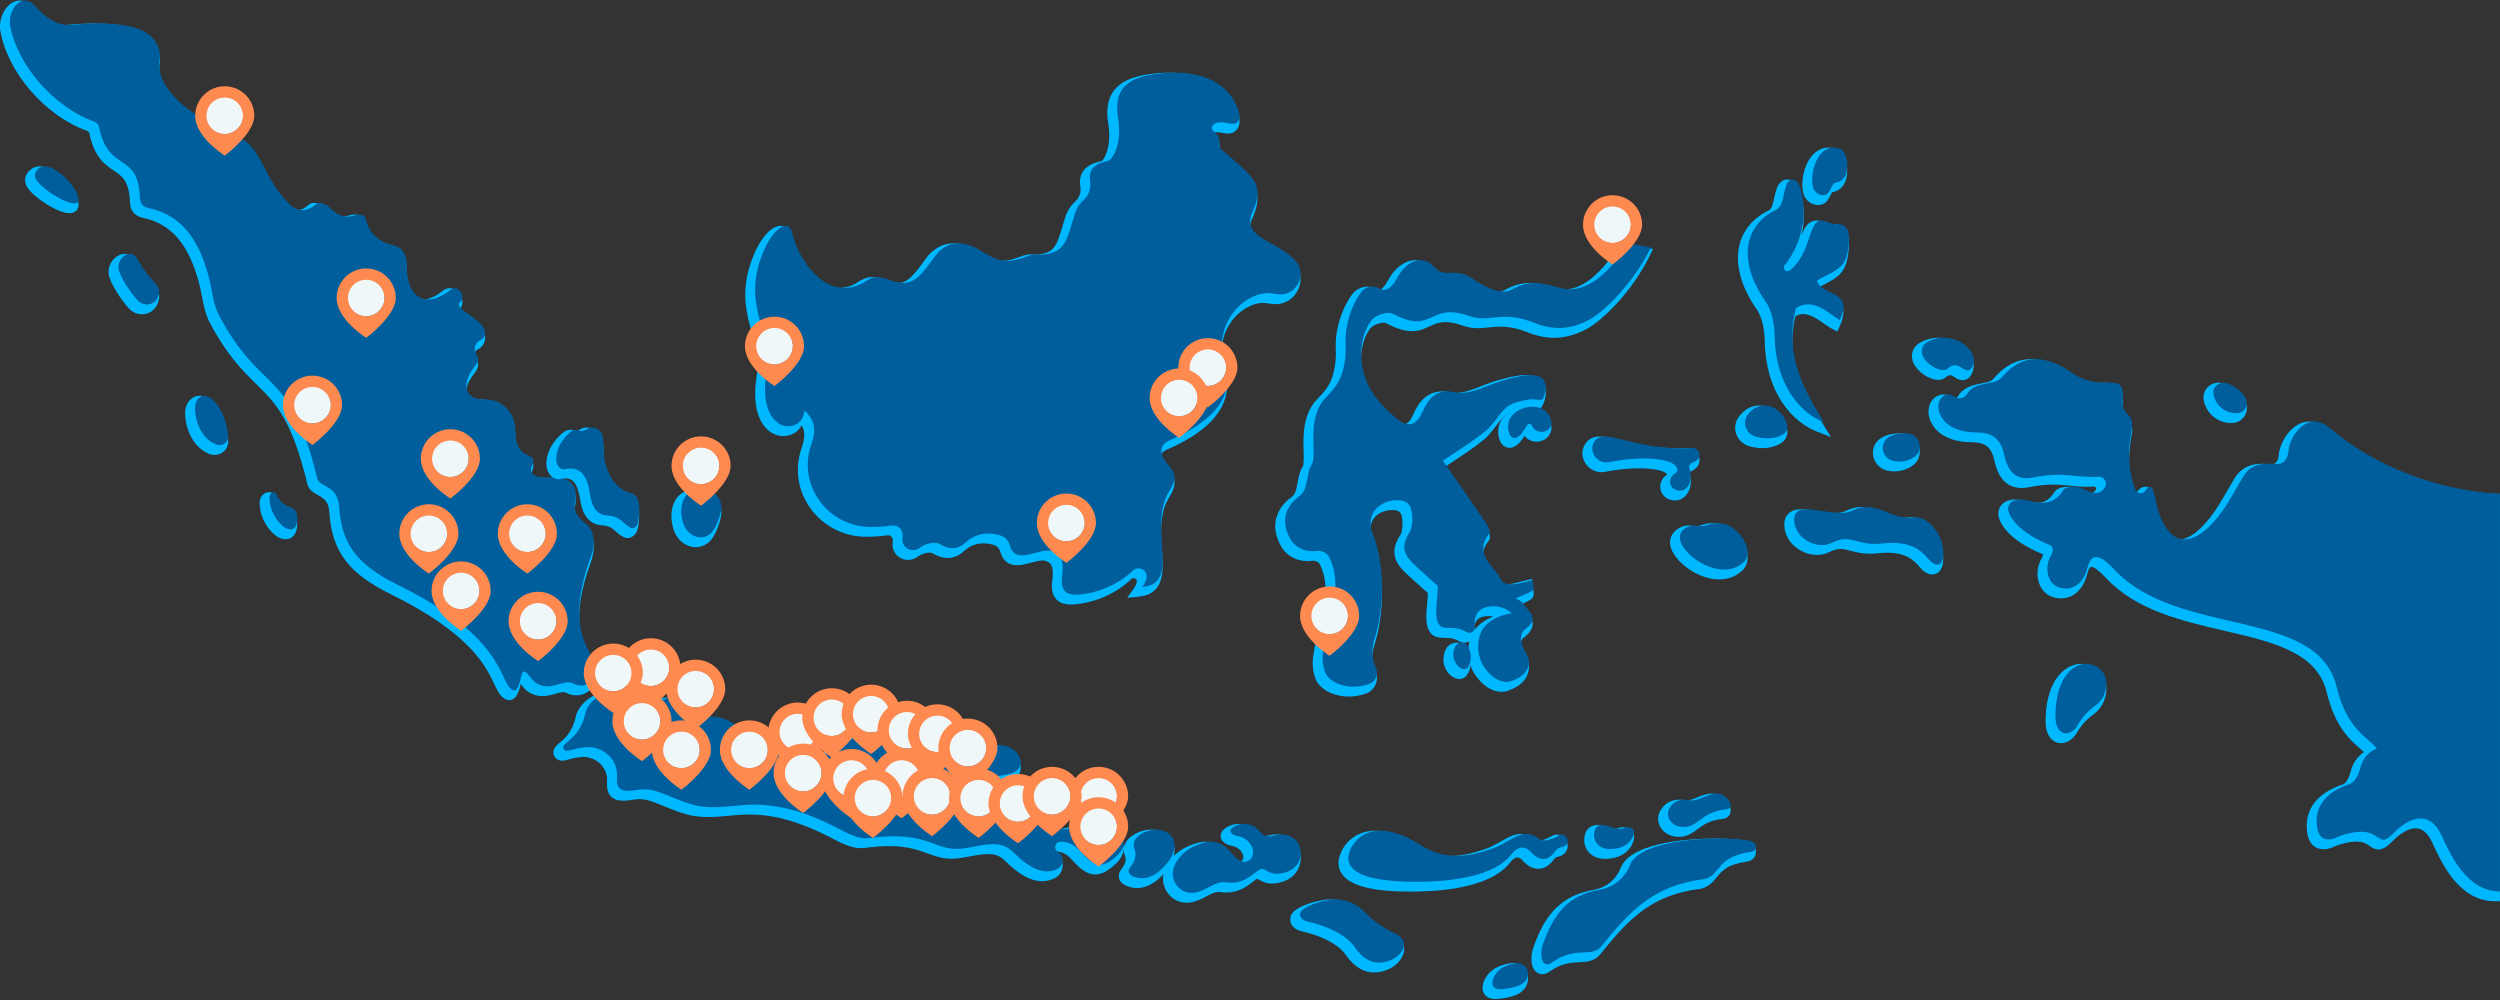 <svg width="1720" height="688" viewBox="0 0 1720 688" fill="none" xmlns="http://www.w3.org/2000/svg">
<rect x="0" y="0" width="1720" height="688" fill="#333333" stroke="none"/>
<g clip-path="url(#clip0_2069_6251)">
<path d="M350.348 481.699C348.428 481.699 346.604 480.712 344.761 478.687C342.886 476.598 341.64 473.958 340.053 470.607C334.293 458.426 323.575 435.749 268.834 408.823C239.781 394.534 228.337 379.277 226.609 352.524C226.108 344.726 222.66 342.81 218.665 340.593C215.769 338.984 212.487 337.158 211.485 333.019C200.594 288.138 189.824 277.553 176.19 264.154C166.975 255.093 156.526 244.822 144.511 222.407C141.357 216.518 140.099 209.989 138.879 203.671C138.339 200.864 137.774 197.955 137.061 195.225C129.933 168.069 117.988 154.074 98.33 149.852C91.285 148.346 89.628 143.476 89.487 139.65C88.909 124.477 84.221 121.337 78.287 117.364C72.27 113.333 64.775 108.316 61.365 91.162C61.263 90.887 60.595 90.278 60.209 90.137C31.336 80.064 4.968 49.659 0.183 20.914C-0.697 15.621 1.127 9.219 4.723 4.99C7.26 2.004 10.478 0.357 13.778 0.357C16.559 0.357 19.231 1.466 21.729 3.645C22.166 4.023 22.795 4.696 23.598 5.573C27.072 9.36 34.297 17.248 44.02 17.248C44.578 17.248 45.143 17.223 45.721 17.172C52.798 16.512 59.336 16.178 65.167 16.178C93.623 16.178 107.873 23.836 110.018 40.272C110.147 41.265 110.025 42.284 109.877 43.572C109.004 50.96 106.679 70.581 163.744 95.654C172.202 99.371 176.852 108.214 181.777 117.582C186.196 125.989 191.211 135.511 199.65 142.649C201.088 143.867 202.771 144.488 204.646 144.488C207.151 144.488 209.752 143.341 211.787 141.348C212.218 140.925 212.686 140.573 213.187 140.291C214.08 139.791 215.14 139.529 216.321 139.529C219.564 139.529 223.244 141.444 225.203 143.335C229.461 147.442 232.312 148.974 235.722 148.974C237.013 148.974 238.381 148.743 239.903 148.275C241.386 147.814 242.709 147.596 243.955 147.596C248.084 147.596 251.013 150.153 251.995 154.606C253.479 161.347 259.368 166.819 266.997 168.543C271.017 169.453 273.939 171.036 275.936 173.381C278.595 176.502 280.008 181.166 279.912 186.504C279.777 193.912 281.549 200.037 284.779 203.318C286.546 205.112 288.723 206.022 291.246 206.022C295.125 206.022 299.826 203.914 304.842 199.929C306.19 198.852 307.764 198.288 309.401 198.288C312.805 198.288 316.042 200.736 317.461 204.388C318.675 207.515 318.148 210.758 316.119 213.045C317.166 214.167 319.683 215.922 321.443 217.159C327.171 221.17 334.306 226.156 333.734 233.095C333.471 236.318 331.48 239.17 328.532 240.522C327.653 240.926 326.998 241.688 326.734 242.617C326.593 243.104 326.452 244.065 327.068 245.007C331.127 251.178 327.588 255.433 326.253 257.041L325.893 257.483C321.526 263.218 319.888 268.261 321.404 271.311C322.489 273.49 325.321 274.797 328.988 274.797L330.652 274.772C343.868 274.772 354.349 285.223 354.522 298.57C354.535 299.429 354.554 300.256 354.599 301.044C355.1 310.7 358.555 312.283 361.593 313.68C364.207 314.878 369.068 317.108 365.883 324.829C365.298 326.246 365.356 326.95 365.484 327.143C365.87 327.719 367.591 328.687 374.771 328.687L378.579 328.661C380.133 328.661 381.739 328.693 382.997 328.943C388.019 329.93 391.667 332.096 393.844 335.37C396.079 338.741 396.65 343.143 395.546 348.461C394.627 352.838 396.464 357.157 400.182 359.72C404.081 362.405 412.481 370.453 406.367 387.184C392.168 426.034 400.497 441.817 406.007 452.261C409.347 458.592 412.5 464.564 407.992 472.074C405.609 476.034 401.293 478.399 396.445 478.399C394.011 478.399 391.59 477.784 389.445 476.624C388.886 476.323 388.276 476.182 387.505 476.182C386.003 476.182 384.121 476.726 382.124 477.303C379.472 478.072 376.473 478.937 373.159 478.937C369.845 478.937 366.653 478.027 363.686 476.156C361.606 474.843 359.936 472.754 358.465 470.915C358.382 470.812 358.292 470.703 358.202 470.588C357.399 474.432 355.717 481.699 350.329 481.699H350.348Z" fill="#00B8FF"/>
<path d="M6.907 16.985C5.391 7.88 13.83 -5.102 22.885 2.811C25.364 4.977 34.977 18.498 49.414 17.152C96.532 12.756 108.278 23.791 110.044 37.33C110.686 42.271 98.574 65.845 165.761 95.366C180.185 101.703 182.554 126.38 200.844 141.848C205.84 146.071 212.866 144.956 217.541 140.381C217.753 140.169 217.984 139.996 218.228 139.862C220.104 138.811 224.246 140.464 226.237 142.393C231.593 147.564 236.486 150.537 244.289 148.134C248.636 146.795 251.192 147.974 252.072 151.959C253.928 160.379 261.204 166.563 269.63 168.466C272.552 169.126 275.063 170.228 276.739 172.195C278.865 174.688 279.995 178.59 279.911 183.069C279.552 202.978 291.715 213.987 310.339 199.198C314.931 195.552 320.954 203.85 316.613 207.791C310.994 212.891 334.543 219.741 333.747 229.443C333.58 231.455 332.341 233.236 330.504 234.076C326.92 235.722 325.463 240.195 327.627 243.482C330.652 248.077 327.774 250.499 326.586 252.062C315.342 266.826 322.457 274.797 332.373 274.803C332.713 274.803 333.06 274.804 333.413 274.791C345.011 274.451 354.374 283.666 354.522 295.244C354.535 296.148 354.561 297.019 354.599 297.859C355.691 318.78 370.551 309.476 366.133 320.177C361.451 331.525 380.46 327.854 385.733 328.892C395.642 330.84 397.08 337.433 395.623 344.405C395.603 344.488 395.591 344.572 395.571 344.649C394.39 350.268 396.913 355.862 401.653 359.13C406.277 362.321 411.459 369.319 406.579 382.66C383.485 445.828 418.215 450.768 408.486 466.974C405.641 471.709 399.322 472.926 394.46 470.293C387.698 466.634 379.099 476.38 368.901 469.947C364.033 466.878 360.437 456.221 358.369 466.173C356.526 475.041 354.162 476.919 350.65 473.061L350.566 472.965C343.393 464.968 343.56 436.786 273.721 402.434C244.192 387.908 234.932 372.965 233.384 348.948C232.37 333.23 219.866 335.857 218.171 328.86C199.624 252.447 180.294 272.298 150.894 217.447C146.604 209.45 146.052 199.851 143.733 191.009C137.459 167.114 126.51 148.358 102.44 143.187C99.968 142.662 96.461 141.374 96.262 136.158C95.01 103.388 74.556 119.715 68.076 87.144C67.761 85.575 66.06 84.056 64.717 83.588C38.484 74.425 11.678 45.654 6.907 16.985Z" fill="#005E9C"/>
<path d="M736.753 415.917C732.174 415.917 728.86 414.699 726.625 412.2C724.153 409.432 723.266 405.401 723.909 399.884C724.949 390.965 724.371 387.498 719.054 385.806C718.591 385.659 718.013 385.582 717.345 385.582C715.188 385.582 712.458 386.319 709.575 387.094C706.3 387.978 702.915 388.888 699.704 388.888C693.847 388.888 689.872 385.71 688.209 379.687C687.605 377.515 686.263 375.9 684.529 375.253C681.896 374.279 679.366 373.824 676.803 373.824C671.801 373.824 667.138 375.586 663.67 378.783C661.288 380.981 657.493 383.903 652.053 383.903C648.662 383.903 645.156 382.788 641.328 380.501C641.194 380.424 640.584 380.219 639.453 380.219C636.756 380.219 633.731 381.27 631.362 383.032C629.429 384.467 627.162 385.23 624.798 385.23C621.709 385.23 618.762 383.935 616.719 381.68C614.754 379.507 613.836 376.675 614.144 373.702L614.221 373.042C614.427 371.446 614.138 370.101 613.399 369.268C612.815 368.608 611.948 368.268 610.824 368.268C610.516 368.268 610.195 368.294 609.867 368.345C605.828 368.96 601.12 369.281 595.874 369.3C580.718 369.3 566.5 362.053 557.701 349.916C548.993 337.908 546.643 323.003 551.254 309.034L551.504 308.278C553.887 301.281 554.022 296.808 551.504 292.669C550.477 294.617 548.955 296.488 546.662 297.891C544.389 299.282 541.736 300.012 538.994 300.012C535.456 300.012 531.981 298.801 529.214 296.597C523.241 291.849 516.922 281.244 520.737 257.714C522.426 247.302 519.94 238.42 517.314 229.02C513.576 215.653 509.338 200.505 517.166 179.039C522.483 164.455 530.203 155.388 537.305 155.388C540.991 155.388 543.824 157.945 544.697 162.059C547.895 177.155 561.144 198.07 577.699 198.07C580.384 198.07 583.126 197.532 585.855 196.462C587.3 195.898 588.578 195.104 589.927 194.264C592.65 192.572 595.732 190.657 600.375 190.657C602.861 190.657 605.545 191.201 608.583 192.329C612.969 193.957 615.859 194.655 618.235 194.655C623.565 194.655 627.868 190.836 636.679 178.302C641.682 171.183 648.412 167.415 656.15 167.415C661.16 167.415 666.387 168.998 671.685 172.119L673.926 173.452C679.732 176.925 683.925 179.43 689.602 179.43C693.102 179.43 697.219 178.475 702.183 176.515C704.778 175.489 706.961 175.034 709.279 175.034C709.889 175.034 710.48 175.066 711.071 175.098C711.553 175.124 712.047 175.15 712.574 175.15C712.882 175.15 713.203 175.137 713.544 175.111C725.482 174.163 726.927 169.331 731.21 154.965L732.501 150.672C734.396 144.482 736.849 141.304 739.951 138.439C742.616 135.972 743.862 132.288 743.271 128.584C741.755 119.004 746.694 113.032 757.945 110.841C759.422 110.059 765.138 101.031 762.473 84.889C760.893 75.342 762.145 67.992 766.287 62.417C770.898 56.221 778.868 52.575 791.365 50.954C796.162 50.332 800.767 50.018 805.07 50.018C835.317 50.018 847.153 65.089 851.764 77.732C852.342 79.327 854.024 84.825 851.282 88.728C850.274 90.169 848.296 91.893 844.635 91.893C843.672 91.893 842.625 91.771 841.514 91.528C839.71 91.13 838.124 90.932 836.788 90.932C835.349 90.932 834.508 91.169 834.09 91.368C837.918 94.251 839.671 98.89 838.843 103.363C840.307 104.619 841.707 105.811 843.043 106.945C862.077 123.157 869.957 129.866 862.238 148.852C857.177 158.669 861.955 161.853 873.232 168.159C878.91 171.331 885.344 174.932 890.309 180.372C894.952 185.46 896.095 192.547 893.295 198.878C890.45 205.298 884.42 209.284 877.548 209.284C876.79 209.284 876.02 209.239 875.23 209.137L873.444 208.9C872.398 208.759 871.332 208.611 870.253 208.489C869.784 208.438 869.296 208.406 868.795 208.406C862.752 208.406 853.767 212.309 847.339 221.017C842.407 227.694 837.616 239.151 842.799 255.824C846.504 267.755 846.241 290.567 802.822 309.355C800.613 310.309 799.354 311.45 799.078 312.744C798.648 314.744 800.176 317.89 803.175 321.164C811.427 330.186 807.555 336.799 804.447 342.118C803.625 343.528 802.771 344.982 802.141 346.462C797.896 356.394 798.693 367.98 799.393 378.2C800.426 393.297 801.499 408.913 782.856 410.598L775.541 411.258L779.793 405.28C782.117 402.012 782.419 399.82 781.918 398.865C781.546 398.148 780.589 397.827 779.806 397.827C779.228 397.827 778.791 397.994 778.63 398.148C764.174 412.014 747.124 415.045 740.464 415.705C739.225 415.827 737.973 415.91 736.759 415.91L736.753 415.917Z" fill="#00B8FF"/>
<path d="M785.931 403.863C794.055 392.432 783.26 388.895 779.664 392.348C767.899 403.633 753.359 408.003 743.508 408.977C736.502 409.669 729.238 409.034 730.658 396.898C731.531 389.388 732.096 381.955 723.465 379.212C714.956 376.502 698.772 389.6 694.855 375.419C694.02 372.401 692.029 369.806 689.088 368.716C689.017 368.691 688.953 368.665 688.883 368.64C680.65 365.596 671.203 366.986 664.755 372.933C660.375 376.976 655.02 379.36 646.459 374.234C644.089 372.817 637.789 373.189 632.729 376.957C627.617 380.757 620.251 377.002 620.9 370.677C620.919 370.491 620.938 370.299 620.964 370.107C621.67 364.622 618.222 360.803 612.744 361.642C608.582 362.277 603.971 362.546 599.251 362.559C570.063 362.648 548.723 334.39 557.855 306.727C557.938 306.477 558.022 306.228 558.105 305.978C561.445 296.18 561.047 289.554 553.565 282.499C552.859 286.434 551.517 289.67 548.293 291.643C544.093 294.207 538.57 293.655 534.717 290.593C529.245 286.242 523.973 276.483 527.473 254.888C531.788 228.27 510.917 212.007 523.741 176.828C531.557 155.394 543.001 151.005 544.78 159.393C548.717 177.982 566.884 205.465 590.485 196.244C596.958 193.713 599.63 187.991 610.804 192.137C624.907 197.365 629.749 195.52 642.843 176.88C650.338 166.211 661.596 164.737 673.354 171.664C684.265 178.091 690.173 182.877 706.819 176.297C711.963 174.265 713.671 175.399 717.197 175.118C732.79 173.881 733.83 165.576 739.122 148.301C740.901 142.489 743.129 139.868 745.634 137.555C749.159 134.293 750.746 129.443 750.001 124.701C748.986 118.28 751.124 112.911 761.984 110.796C765.368 110.136 772.221 99.275 769.196 80.98C765.741 60.104 777.326 53.26 795.186 50.941C830.776 46.314 846.324 60.046 851.962 75.521C853.503 79.757 853.703 86.638 845.624 84.857C832.324 81.929 832.555 89.362 835.342 90.624L835.394 90.663C838.694 93.053 839.921 97.384 838.373 101.146C862.199 121.664 869.931 125.899 862.481 144.219C852.322 163.865 877.926 164.75 891.188 179.283C899.857 188.779 891.811 204.062 879.044 202.421C877.419 202.21 875.743 201.966 874.022 201.768C859.104 200.057 832.51 219.876 842.946 253.459C848.122 270.126 838.72 288.241 804.857 302.889C793.676 307.727 801.486 317.268 804.054 320.075C812.538 329.347 805.583 334.339 802.41 341.772C791.326 367.704 812.024 401.512 785.931 403.87V403.863Z" fill="#005E9C"/>
<path d="M927.767 479.219C919.302 479.219 911.615 476.041 907.19 470.71C903.594 466.378 902.567 457.805 903.427 451.941C904.872 442.137 907.075 432.378 909.207 422.933L910.729 416.154C912.983 405.959 912.142 396.674 908.218 388.562C907.396 386.857 905.534 385.755 903.472 385.755C903.196 385.755 902.913 385.774 902.637 385.819C901.591 385.973 900.518 386.056 899.458 386.056C891.431 386.056 884.29 381.77 880.828 374.875C879.486 372.196 878.484 369.447 877.868 366.692C875.832 357.638 879.993 347.988 888.477 342.112C891.283 340.164 891.977 336.313 892.78 331.846C893.441 328.143 894.128 324.311 896.241 321.139C897.14 319.78 897.005 314.911 896.89 310.604C896.594 299.654 896.19 284.646 906.747 274.08C909.958 270.863 913.914 266.493 915.969 261.168C918.378 254.933 919.373 247.898 919.013 239.664C918.455 227.079 922.757 212.866 930.233 202.582C932.666 199.237 936.616 197.238 940.797 197.238C943.064 197.238 945.305 197.827 947.27 198.948C947.822 199.262 948.33 199.423 948.773 199.423C949.781 199.423 951.965 198.506 955.265 192.355C959.684 184.121 966.844 179.007 973.953 179.007C978.32 179.007 982.347 180.904 985.603 184.499C988.403 187.6 990.561 187.844 993.084 187.844C993.727 187.844 994.375 187.818 995.037 187.799C995.807 187.773 996.591 187.748 997.394 187.748C1001.04 187.748 1005.5 188.241 1010.93 191.893C1019.52 197.68 1026.27 200.614 1030.99 200.614C1032.66 200.614 1034.09 200.249 1035.48 199.461C1041.13 196.276 1046.67 194.726 1052.42 194.726C1057.82 194.726 1062.69 196.014 1067.84 197.385C1069.08 197.712 1070.34 198.051 1071.63 198.372C1073.33 198.795 1075.07 199.013 1076.79 199.013C1087.62 199.013 1099.15 190.445 1111.05 173.554C1113.56 169.992 1116.77 168.261 1120.87 168.261C1123.3 168.261 1125.81 168.857 1128.47 169.492C1129.87 169.825 1131.34 170.177 1132.92 170.466L1137.28 171.267L1135.36 175.259C1122.83 201.198 1101.62 221.209 1091.24 226.566C1086.37 229.078 1078.79 232.41 1069.19 232.41C1063.4 232.41 1057.38 231.186 1051.31 228.764C1044.42 226.021 1038.37 224.74 1032.27 224.74C1029.35 224.74 1026.7 225.015 1024.12 225.291C1021.62 225.554 1019.25 225.804 1016.74 225.804C1013.05 225.804 1009.76 225.246 1006.4 224.048C1001.79 222.407 997.882 221.606 994.446 221.606C989.874 221.606 986.759 223.048 983.471 224.573C980.022 226.169 976.464 227.822 971.462 227.822C966.279 227.822 960.493 226.028 953.255 222.17C953.255 222.17 952.928 222.023 952.054 222.023C948.991 222.023 944.155 223.849 942.518 226.207C933.636 238.991 935.556 256.253 941.4 267.691C945.17 275.073 951.554 282.276 960.93 289.728C962.715 291.15 964.423 291.9 965.862 291.9C968.097 291.9 970.126 289.907 971.905 285.986C974.538 280.155 979.451 269.293 992.429 269.293C994.318 269.293 996.353 269.524 998.472 269.979C999.506 270.197 1000.62 270.312 1001.77 270.312C1007.22 270.312 1013.27 267.961 1019.68 265.468C1023.83 263.853 1028.11 262.187 1032.38 261.136L1034.79 260.534C1039.59 259.316 1044.56 258.06 1049.51 258.06C1051.29 258.06 1052.98 258.227 1054.55 258.56C1058.23 259.336 1060.95 261.412 1062.42 264.564C1064.34 268.685 1063.82 274.215 1061.05 279.373C1060.17 281.013 1058.48 281.846 1056.01 281.846C1055.15 281.846 1054.12 281.75 1053.05 281.641C1052.12 281.545 1051.14 281.443 1050.23 281.443C1049.66 281.443 1049.32 281.487 1049.14 281.532C1048.28 281.724 1047.4 281.91 1046.52 282.09C1042.48 282.929 1038.31 283.794 1035.6 285.973C1033.09 287.991 1030.95 290.792 1028.69 293.758C1026.27 296.924 1023.77 300.205 1020.61 302.736C1013.42 308.503 1005.72 313.578 998.928 318.057C997.265 319.152 995.647 320.223 994.086 321.267L999.564 329.149C1007.03 339.875 1014.5 350.615 1021.86 361.438C1022.69 362.649 1026.72 368.883 1024.17 372.119C1017.23 381.052 1021.17 385.806 1026.61 392.394C1028.91 395.168 1031.28 398.039 1032.75 401.358C1033.37 401.647 1034.92 402.031 1036.74 402.031C1037.01 402.031 1037.27 402.025 1037.51 402.005C1040.34 401.768 1043.21 401.006 1046.24 400.192C1047.57 399.833 1048.91 399.481 1050.25 399.167L1054.04 398.282L1054.4 402.146C1054.46 402.832 1054.6 403.659 1054.74 404.492C1055.3 407.804 1055.78 410.662 1053.42 412.232C1051.22 413.674 1048.92 414.738 1046.52 415.75C1046.76 416.038 1046.98 416.352 1047.18 416.692C1047.75 417.66 1048.69 418.711 1049.68 419.819C1052.03 422.453 1054.95 425.727 1054.43 430.052C1054.05 433.218 1051.86 436.178 1047.77 439.087C1045.98 441.247 1045.26 443.675 1050.02 451.999C1051.77 455.068 1052.34 458.548 1051.62 461.797C1050.28 467.897 1045.73 472.261 1037.71 475.138C1036.19 475.682 1034.6 475.958 1032.98 475.958C1022.14 475.958 1013.33 463.892 1011.64 457.426C1009.87 452.614 1009.72 446.559 1011.01 441.266C1009.97 441.875 1008.75 442.221 1007.46 442.221C1006.17 442.221 1004.82 441.836 1003.68 441.112C1000.33 438.966 997.06 438.895 993.9 438.837C990.342 438.767 986.316 438.684 983.798 434.942C980.542 430.11 981.172 423.049 981.846 415.571C982.071 413.046 982.308 410.444 982.379 407.952L980.125 405.959C976.728 402.967 972.496 399.237 968.366 395.361C962.702 390.036 954.135 381.994 963.511 367.942C965.547 364.891 965.329 354.306 963.197 352.627L962.959 352.441L962.76 352.21C962.195 351.57 960.39 350.884 957.77 350.884C954.148 350.884 948.773 352.262 945.543 356.145C943.282 358.868 942.492 362.373 943.205 366.57C952.363 387.569 953.339 420.088 945.491 444.098C943.622 449.808 943.77 455.69 945.909 460.675L946.21 461.354C947.623 464.36 947.694 467.846 946.403 470.909C945.157 473.856 942.736 476.15 939.75 477.188C935.82 478.559 931.787 479.258 927.779 479.258L927.767 479.219ZM1024.09 423.85C1022.52 423.85 1020.93 424.08 1019.35 424.542C1016.41 425.4 1014.41 428.335 1014.59 431.52C1014.62 432.109 1014.63 432.699 1014.62 433.282C1017.56 429.392 1022 426.272 1027.4 424.208C1026.32 423.971 1025.22 423.85 1024.08 423.85H1024.09Z" fill="#00B8FF"/>
<path d="M936.347 201.172C939.231 197.206 944.702 196.065 948.973 198.487C953.989 201.339 958.041 197.244 961.631 190.561C967.481 179.655 978.726 174.817 986.477 183.371C994.685 192.438 1000.77 183.454 1012.42 191.304C1028.94 202.434 1036.13 201.492 1040.53 199.013C1053.72 191.567 1063 195.475 1074.19 198.256C1086.73 201.377 1101.06 195.02 1117.2 172.106C1121.74 165.673 1127.43 168.889 1135.7 170.395C1123.8 195.027 1103.11 214.994 1093.07 220.171C1083.82 224.939 1071.95 228.61 1055.95 222.234C1032.64 212.956 1025.02 222.491 1010.93 217.473C982.277 207.279 986.824 231.026 958.233 215.801C955.087 214.129 946.205 216.461 943.123 220.895C934.048 233.954 934.838 252.268 941.768 265.84C946.436 274.977 954.355 282.743 962.202 288.984C967.186 292.951 973.755 294.188 978.366 283.993C982.335 275.221 987.319 266.948 1001.15 269.896C1012.02 272.215 1024.6 263.962 1036.56 261.027C1043.34 259.368 1050.7 257.093 1057.22 258.477C1064.63 260.047 1064.81 268.14 1061.45 274.388C1060.56 276.047 1055.01 274.118 1051.77 274.842C1046.65 275.996 1040.85 276.726 1036.85 279.949C1031.19 284.505 1027.54 292.163 1021.87 296.706C1012 304.613 1001.25 311.149 992.739 316.987C1002.65 331.263 1012.63 345.527 1022.44 359.938C1023.76 361.867 1025.56 365.782 1024.89 366.634C1012.7 382.314 1028.93 389.318 1033.21 399.718C1033.94 401.506 1038.48 402.191 1041.17 401.967C1045.62 401.595 1050 400.083 1054.41 399.051C1054.63 401.461 1055.71 405.491 1054.93 406.01C1051.39 408.33 1047.34 409.65 1042.8 411.623C1044.33 412.636 1046.67 413.328 1047.66 415C1050.9 420.479 1060.57 425.08 1048.87 433.16C1045.21 437.344 1045.6 441.715 1050.47 450.263C1051.74 452.492 1052.27 455.158 1051.72 457.664C1050.4 463.668 1045.07 466.718 1039.97 468.55C1030.12 472.081 1020.04 459.753 1018.32 453.165C1016.02 446.892 1016.58 437.703 1020.48 432.276C1023.99 427.387 1030.72 423.292 1040.08 421.914C1034.23 416.897 1027.56 416.25 1021.8 417.922C1017.3 419.23 1014.34 423.664 1014.61 428.335C1014.68 429.668 1014.64 430.981 1014.51 432.199C1014.21 434.871 1011.18 436.306 1008.91 434.852C1000.78 429.649 993.156 434.314 990.003 429.642C986.24 424.061 989.181 412.892 989.181 403.043C985.52 399.769 979.696 394.765 974.083 389.491C967.353 383.166 962.44 377.322 969.722 366.397C972.445 362.309 972.587 349.628 968.682 346.559C963.487 340.702 939.687 344.784 943.328 364.148C952.73 385.326 952.878 417.544 945.659 439.638C943.636 445.828 943.617 452.601 946.186 458.586C946.295 458.849 946.411 459.105 946.533 459.355C948.575 463.7 946.565 468.999 942.024 470.582C930.182 474.715 918.571 471.639 913.203 465.174C910.448 461.848 909.414 454.299 910.184 449.045C911.95 437.05 914.866 425.138 917.441 413.488C919.644 403.518 919.303 393.284 914.673 383.698C913.042 380.321 909.259 378.527 905.541 379.078C898.13 380.174 890.61 376.643 887.251 369.96C885.961 367.39 885.094 364.904 884.567 362.553C882.717 354.318 886.86 346.296 893.802 341.484C900.59 336.78 898.316 325.836 902.452 319.601C906.697 313.206 897.848 287.767 912.541 273.068C916.658 268.947 920.427 264.411 922.521 258.983C925.43 251.454 926.117 243.566 925.783 236.12C925.289 224.9 928.988 211.316 936.367 201.172H936.347Z" fill="#005E9C"/>
<path d="M716.927 606.292C709.227 606.292 700.879 601.666 691.413 592.157C688.228 588.953 684.734 587.588 679.738 587.588C675.653 587.588 670.824 588.491 665.224 589.53L662.045 590.119C659.47 590.587 657.075 590.817 654.737 590.817C648.244 590.817 643.332 589.03 638.123 587.133C631.663 584.781 624.342 582.109 611.671 582.109C606.713 582.109 601.158 582.526 595.173 583.352C594.261 583.481 593.343 583.538 592.431 583.538C585.418 583.538 578.649 579.995 572.677 576.868C571.63 576.317 570.59 575.778 569.569 575.259C549.442 565.103 532.263 560.374 515.502 560.374C513.884 560.374 512.253 560.419 510.615 560.509C507.642 560.675 504.655 560.951 501.663 561.226C496.891 561.668 491.966 562.123 487.091 562.123C483.675 562.123 480.618 561.905 477.741 561.444C470.85 560.355 464.255 557.664 457.878 555.068C453.999 553.486 449.985 551.852 446.042 550.647C444.289 550.115 442.279 549.846 440.057 549.846C438.323 549.846 436.486 550.013 434.585 550.333C432.421 550.705 430.552 550.884 428.876 550.884C424.991 550.884 422.165 549.891 420.238 547.853C417.612 545.072 417.471 541.08 417.683 537.543C417.939 533.256 416.43 529.142 413.431 525.971C410.31 522.664 405.911 520.767 401.358 520.767C400.741 520.767 400.125 520.799 399.502 520.87C396.31 521.222 392.759 521.959 388.649 523.106C388.039 523.279 387.409 523.363 386.78 523.363C384.16 523.363 381.848 521.825 381.032 519.524C380.698 518.57 379.902 515.205 383.884 512.001C388.302 508.439 393.799 504.005 396.053 493.201C397.492 486.3 406.11 476.675 416.873 476.675C421.638 476.675 426.095 478.527 430.109 482.186C434.418 486.108 437.77 488.094 440.089 488.094C441.746 488.094 443.139 487.107 445.464 485.358C448.527 483.045 452.342 480.174 458.533 479.93L459.111 479.918C465.398 479.918 470.734 483.987 475.442 487.569C479.205 490.439 482.756 493.15 485.794 493.15C486.455 493.111 486.905 493.098 487.348 493.098C496.178 493.098 505.015 499.154 514.378 505.574C525.141 512.95 537.343 521.312 550.99 521.312C559.422 521.312 567.681 518.217 576.248 511.848C581.848 507.683 587.557 505.574 593.227 505.574C599.739 505.574 604.26 508.368 605.956 509.426L606.29 509.631C614.503 514.052 620.206 514.648 624.695 514.648C626.615 514.648 628.439 514.526 630.244 514.411C632.144 514.283 634.02 514.167 635.94 514.167C639.575 514.167 644.539 514.533 650.755 517.397C651.064 517.538 651.378 517.698 651.693 517.865C653.831 518.999 656.214 519.601 658.577 519.601C660.151 519.601 661.692 519.338 663.143 518.819C664.697 518.262 666.277 517.628 667.863 516.993C673.123 514.879 678.556 512.694 684.24 512.694C686.417 512.694 688.51 513.027 690.475 513.68C697.539 516.051 702.401 521.985 702.292 528.117C702.202 533.115 698.843 537.082 693.301 538.722C687.868 540.33 682.165 541.112 675.865 541.112C675.095 541.112 674.33 541.099 673.56 541.08C671.312 541.08 670.021 542.522 669.52 543.874C669.276 544.534 668.634 546.822 670.683 548.577C673.431 550.935 677.15 552.185 681.427 552.185C682.281 552.185 683.154 552.134 684.04 552.037C689.923 551.371 696.197 550.717 702.549 550.717C707.442 550.717 711.79 551.108 715.823 551.909C718.918 552.524 726.162 553.973 729.418 559.612C731.184 562.668 731.409 566.301 730.099 570.415C732.058 569.986 733.791 569.505 735.416 569.057C738.724 568.14 741.845 567.275 745.338 567.275C746.469 567.275 747.567 567.365 748.69 567.538C753.167 568.249 755.78 569.87 758.548 571.581C760.725 572.933 763.198 574.458 767.295 575.996C770.05 577.028 771.88 578.617 772.734 580.719C773.935 583.66 772.85 586.595 771.932 588.543C769.973 592.701 766.479 595.546 763.352 597.885C760 600.391 756.814 601.615 753.603 601.615C749.275 601.615 745.139 599.442 740.592 594.771C739.957 594.118 739.334 593.451 738.724 592.785C735.14 588.921 732.308 585.864 726.284 585.826C726.233 585.826 726.104 585.826 726.008 586.056C725.905 586.3 726.002 586.409 726.034 586.441C726.477 586.909 727.016 587.357 727.588 587.812C730.112 589.863 731.428 593.028 731.101 596.29C730.773 599.59 728.834 602.48 725.912 604.018C723.06 605.523 720.029 606.286 716.915 606.286L716.927 606.292Z" fill="#00B8FF"/>
<path d="M391.14 516.474C388.301 517.269 385.566 514.353 389.419 511.245C394.126 507.452 400.291 502.396 402.776 490.51C404.478 482.353 418.613 469.806 431.239 481.295C448.578 497.084 448.18 480.469 462.071 479.918C472.397 479.507 480.701 493.617 489.659 493.13C512.766 491.516 539.751 542.342 581.673 511.168C596.194 500.378 606.475 508.349 608.087 509.214C628.894 520.408 636.324 509.515 652.745 517.076C652.996 517.192 653.253 517.32 653.503 517.454C657.87 519.781 663.04 520.28 667.696 518.614C675.877 515.686 684.534 510.726 692.806 513.501C703.261 517.006 706.318 528.976 695.747 532.103C689.518 533.948 683.308 534.506 677.072 534.32C669.963 534.115 666.489 543.124 671.883 547.751C675.955 551.243 681.593 552.704 687.829 552.005C697.943 550.858 708.604 549.852 718.571 551.832C722.642 552.646 734.035 555.011 730.169 566.34C730.162 566.359 727.671 571.697 733.669 570.447C741.086 568.903 745.485 566.525 751.567 567.493C758.605 568.608 759.922 572.184 769.516 575.778C774.134 577.508 773.787 580.533 772.278 583.73C770.724 587.037 767.84 589.478 764.732 591.804C758.246 596.655 752.935 595.713 746.423 589.036C741.902 584.397 738.383 579.13 729.713 579.072C726.489 579.053 724.768 583.045 726.977 585.384C727.523 585.96 728.165 586.505 728.859 587.062C732.391 589.927 731.762 595.534 727.741 597.655C718.751 602.396 708.745 597.988 697.211 586.39C689.042 578.181 679.442 580.751 664.844 583.41C642.541 587.473 641.025 570.723 598.12 576.618C590.054 577.726 581.924 572.6 574.5 568.858C555.144 559.092 535.332 552.55 513.832 553.748C503.101 554.344 492.145 556.382 481.677 554.722C471.036 553.037 460.96 547.244 450.44 544.028C446.375 542.791 441.713 542.881 437.417 543.611C425.285 545.687 424.065 541.074 424.47 534.345C425.189 522.344 414.516 512.79 402.539 514.122C398.93 514.526 395.128 515.353 391.146 516.461L391.14 516.474Z" fill="#005E9C"/>
<path d="M1061.11 670.229C1059.57 670.229 1054.5 669.595 1053.71 661.444C1053.41 658.221 1053.88 654.838 1055.12 651.39C1061.54 633.564 1070.98 616.481 1096.41 612.239C1100.53 611.547 1110.63 608.644 1115.27 596.54C1123.34 577.861 1170.23 576.919 1179.55 576.919C1187.36 576.919 1194.48 577.38 1200.16 578.252C1205.67 579.098 1208.15 582.942 1208.13 586.153C1208.11 589.632 1205.5 592.323 1201.64 592.855C1188.28 594.694 1184.66 599.16 1181.16 603.479C1178.67 606.549 1176.09 609.727 1170.79 611.335L1170.5 611.425L1170.21 611.457C1136.33 615.52 1120.82 631.924 1101.02 656.491C1096.97 661.515 1091.58 661.777 1086.36 662.034C1080.65 662.309 1074.18 662.63 1066.24 668.403C1064.59 669.601 1062.82 670.229 1061.11 670.229Z" fill="#00B8FF"/>
<path d="M1204.56 586.133C1180.64 589.427 1184.34 601.346 1173.18 604.735C1138.42 608.9 1121.97 625.919 1101.76 651.006C1095.04 659.343 1083.84 650.5 1067.62 662.303C1064.69 664.437 1061.07 664.104 1060.46 657.753C1060.18 654.851 1060.69 651.91 1061.68 649.161C1068.52 630.155 1078.03 615.923 1100.34 612.2C1107.65 610.983 1117.25 606.248 1121.81 594.38C1129.02 577.675 1180.41 574.747 1203.01 578.22C1209.29 579.181 1209.75 585.422 1204.55 586.14L1204.56 586.133Z" fill="#005E9C"/>
<path d="M1250.31 297.09C1233.2 290.407 1214.72 270.447 1214.16 234.48C1214.04 226.54 1212.21 218.787 1209.27 213.731C1197.87 197.865 1193.39 181.596 1196.83 168.178C1199.47 157.887 1206.49 149.743 1217.14 144.629C1219.07 143.707 1219.95 139.593 1220.73 135.972C1221.63 131.762 1222.56 127.412 1225.52 124.938C1226.68 123.964 1228.12 123.445 1229.68 123.445C1231.91 123.445 1234.14 124.496 1235.64 126.265C1239.04 130.25 1243.26 144.886 1239.52 161.937C1240.7 158.694 1241.91 156.086 1243.79 154.292C1245.6 152.575 1247.67 151.703 1249.96 151.703C1252.26 151.703 1254.23 152.543 1256.02 153.293C1257.39 153.863 1258.69 154.401 1259.69 154.401C1259.82 154.401 1259.95 154.395 1260.08 154.369C1260.62 154.286 1261.14 154.241 1261.67 154.241C1267.02 154.241 1271.52 158.534 1271.91 164.019C1272.48 172.035 1271.27 179.795 1268.67 184.781C1265.93 190.041 1260.35 192.963 1254.95 195.783C1253.74 196.417 1252.51 197.058 1251.32 197.724C1252.73 199.16 1254.9 200.211 1257.3 201.364C1263.54 204.369 1272.96 208.906 1265.56 224.906L1264.08 228.097L1260.94 226.495C1258.96 225.483 1256.95 224.08 1254.82 222.593C1250.46 219.549 1245.52 216.102 1240.58 216.102C1238.76 216.102 1237 216.557 1235.25 217.486C1228.06 246.174 1240.2 269.184 1254.42 292.156L1259.74 300.762L1250.3 297.071L1250.31 297.09Z" fill="#00B8FF"/>
<path d="M1254.93 290.573C1238.06 283.98 1221.44 264.026 1220.93 231.058C1220.81 223.484 1219.2 214.884 1215.57 208.669C1195.15 180.193 1199.54 155.087 1221.99 144.309C1228.21 141.323 1226.49 128.001 1231.07 124.163C1232.67 122.817 1235.14 123.554 1236.44 125.085C1240.4 129.731 1247.49 158.31 1227.22 183.3C1227.4 187.6 1230.49 187.126 1232.45 185.312C1244.28 174.336 1244.58 158.06 1249.51 153.37C1254.27 148.833 1258.97 155.144 1263.99 154.337C1268.01 153.69 1271.61 156.836 1271.91 160.892C1272.46 168.601 1271.21 175.707 1269.04 179.859C1265.79 186.107 1256.89 188.734 1250.08 193.2C1253.68 204.126 1275.48 199.339 1265.86 220.139C1258.13 216.192 1247.86 204.177 1235.7 211.937C1227.27 243.181 1240.7 267.608 1254.92 290.586L1254.93 290.573Z" fill="#005E9C"/>
<path d="M970.1 613.43C944.598 613.43 929.353 609.56 923.483 601.602C920.792 597.949 920.188 593.656 921.691 588.844C924.189 580.859 932.127 571.536 946.3 571.536C955.06 571.536 965.162 575.112 976.329 582.167C980.073 584.531 983.83 586.255 987.491 587.299C991.196 588.357 994.838 588.869 998.614 588.869C1004.97 588.869 1012.2 587.427 1021.34 584.339C1025.75 582.852 1029.49 580.706 1032.79 578.815C1037.36 576.201 1041.69 573.728 1046.52 573.728C1047.48 573.728 1048.45 573.83 1049.41 574.022C1051.58 574.471 1053.9 575.131 1056.18 576.919C1057.23 577.732 1057.93 578.239 1059.28 578.239C1061.27 578.239 1064.17 577.175 1067.89 575.08C1068.9 574.516 1070.03 574.221 1071.16 574.221C1074.91 574.221 1078.23 577.354 1078.54 581.212C1078.8 584.326 1077.21 587.178 1074.49 588.555C1073.49 589.061 1072.58 589.279 1071.85 589.452C1070.66 589.728 1070.06 589.869 1068.9 591.522C1066.06 595.527 1062.33 597.731 1058.4 597.731C1054.46 597.731 1050.89 595.764 1047.45 591.894C1046.65 590.99 1045.4 589.914 1044 589.914C1042.49 589.914 1040.66 591.208 1038.86 593.553C1026.63 609.176 997.471 612.963 975.154 613.385C973.414 613.418 971.725 613.43 970.1 613.43Z" fill="#00B8FF"/>
<path d="M1069.53 586.198C1065.52 591.856 1059.54 593.221 1053.37 586.275C1049.71 582.154 1044.63 581.494 1039.56 588.126C1029.88 600.506 1006.61 606.094 978.481 606.632C924.812 607.651 926.475 592.33 928.306 586.473C931.176 577.284 944.81 560.739 977.903 581.642C981.647 584.006 985.686 585.954 989.944 587.172C1000.03 590.042 1010.24 589.427 1025.81 584.16C1037.61 580.174 1044.12 572.293 1052.1 573.952C1053.72 574.286 1055.65 574.766 1057.48 576.201C1059.91 578.098 1063 580.238 1072.95 574.644C1075.36 573.292 1078.34 575.362 1078.57 578.111C1078.57 578.137 1078.57 578.169 1078.57 578.194C1078.71 579.848 1077.84 581.417 1076.35 582.174C1074.24 583.25 1072.25 582.353 1069.53 586.198Z" fill="#005E9C"/>
<path d="M1329.48 395.258C1326.63 395.258 1323.51 393.483 1320.93 390.381C1316.67 385.268 1311.43 380.27 1298.55 380.27C1296.48 380.27 1294.24 380.404 1291.89 380.661C1290.09 380.859 1288.31 380.962 1286.61 380.962C1280.97 380.962 1276.91 379.898 1273.33 378.963C1270.78 378.296 1268.57 377.713 1266.31 377.713C1263.92 377.713 1261.49 378.38 1258.65 379.808C1256.05 381.122 1253.17 381.782 1250.08 381.782C1244.04 381.782 1237.83 379.142 1233.48 374.721C1229.61 370.793 1227.52 365.769 1227.62 360.579C1227.62 356.49 1229.53 354.068 1231.13 352.768C1233.05 351.21 1235.56 350.39 1238.41 350.39H1238.87C1243.01 350.39 1247.28 351.063 1251.41 351.71C1255.36 352.332 1259.09 352.921 1262.53 352.921C1265.56 352.921 1267.97 352.447 1269.92 351.473C1273.49 349.685 1277.06 348.82 1280.84 348.82C1286.61 348.82 1291.71 350.858 1296.64 352.825C1301.1 354.6 1305.31 356.279 1309.59 356.279C1310.54 356.279 1311.47 356.196 1312.38 356.029C1313.08 355.901 1313.8 355.837 1314.53 355.837C1324.52 355.837 1336.75 368.069 1336.96 383.262C1337.03 388.023 1336.1 391.31 1334.12 393.31C1332.87 394.578 1331.27 395.251 1329.48 395.251V395.258Z" fill="#00B8FF"/>
<path d="M1336.96 379.943C1337.12 391.464 1330.78 389.478 1326.92 384.845C1321.34 378.155 1313.98 371.824 1294.9 373.926C1277.29 375.868 1273.65 366.794 1260.51 373.413C1249.89 378.764 1234.16 370.139 1234.38 357.266C1234.38 352.351 1238.07 350.326 1241.98 350.397C1253.05 350.307 1265.83 355.606 1274.81 351.114C1290.69 343.169 1301.95 358.592 1316.36 355.978C1324.77 354.446 1336.76 366.044 1336.95 379.943H1336.96Z" fill="#005E9C"/>
<path d="M816.43 621.088C810.965 621.088 805.898 618.32 802.88 613.681C799.707 608.804 799.251 602.666 801.666 597.251C805.872 587.812 814.824 583.391 816.571 582.596C820.444 580.847 825.055 579.066 829.878 579.066C835.24 579.066 839.941 581.212 844.237 585.621C844.937 586.338 845.643 587.146 846.369 587.979C848.405 590.305 850.71 592.945 852.663 592.945C852.849 592.945 853.035 592.926 853.228 592.881C853.992 592.701 854.583 592.227 854.975 591.465C855.514 590.414 855.546 589.036 855.058 587.87C853.632 584.487 851.096 582.564 847.069 581.827C843.852 581.244 840.384 579.181 839.883 575.894C839.588 573.946 840.198 571.114 844.809 568.704C847.165 567.474 849.869 566.82 852.637 566.82C858.16 566.82 863.182 569.358 866.412 573.779C867.131 574.766 868.384 575.33 869.854 575.33C870.375 575.33 870.901 575.259 871.408 575.112C873.855 574.42 876.096 574.087 878.261 574.087C880.804 574.087 883.231 574.574 885.473 575.535C891.471 578.104 895.093 583.859 894.939 590.542C894.778 597.533 890.514 603.608 884.092 606.01C881.6 606.94 878.614 607.894 875.319 607.894C871.749 607.894 868.384 606.805 865.031 604.569C864.55 604.633 862.88 605.927 861.666 606.876C857.98 609.74 852.412 614.071 843.678 614.071C842.33 614.071 840.923 613.969 839.51 613.757C839.125 613.7 838.753 613.674 838.38 613.674C835.689 613.674 833.031 615.077 829.955 616.705C826.834 618.352 823.301 620.217 819.056 620.87C818.17 621.005 817.297 621.069 816.443 621.069L816.43 621.088Z" fill="#00B8FF"/>
<path d="M821.348 582.308C829.459 578.649 837.371 576.586 845.193 584.608C848.603 588.107 852.263 593.977 857.375 592.804C861.485 591.862 863.2 587.075 861.569 583.192C859.584 578.476 855.943 576.028 851.069 575.138C847.704 574.522 843.632 571.536 849.765 568.326C855.012 565.584 862.699 566.429 867.059 572.401C868.992 575.048 872.544 575.887 875.71 574.997C880.147 573.747 884.007 573.766 887.513 575.272C898.103 579.815 897.069 595.444 886.274 599.487C881.432 601.301 876.403 602.486 870.283 598.404C864.876 594.797 860.079 609.503 843.369 607.055C835.855 605.953 830.274 612.886 821.906 614.174C811.362 615.795 803.796 604.985 808.138 595.258C811.503 587.71 818.58 583.558 821.348 582.308Z" fill="#005E9C"/>
<path d="M431.651 370.178C431.022 370.178 430.418 370.069 429.853 369.844C427.13 368.781 425.325 367.14 423.726 365.699C421.402 363.597 419.398 361.783 414.241 361.431C406.137 360.88 401.14 355.376 399.4 345.085C397.923 336.338 396.131 329.129 389.093 329.129C388.091 329.129 386.973 329.264 385.779 329.533C385.342 329.629 384.893 329.68 384.43 329.68C383.422 329.68 382.395 329.443 381.303 328.969C378.49 327.739 376.576 324.855 376.056 321.062C375.253 315.179 377.732 305.516 387.372 297.654C388.996 296.334 390.634 295.687 392.394 295.687C393.594 295.687 394.583 295.988 395.386 296.232C395.932 296.398 396.362 296.533 396.722 296.533C397.21 296.533 397.852 296.257 398.642 295.706C400.132 294.668 401.917 294.117 403.812 294.117C408.577 294.117 413.233 297.564 414.408 301.973C415.147 304.741 415.243 309.137 415.243 312.655C415.243 320.338 418.679 335.825 431.69 339.459C441.368 342.163 440.025 354.158 439.306 360.604C439.043 362.956 438.433 368.473 433.289 369.941C432.743 370.094 432.191 370.178 431.664 370.178H431.651Z" fill="#00B8FF"/>
<path d="M439.318 356.849C439.01 359.624 438.426 362.546 435.735 363.315C435.279 363.443 434.842 363.469 434.463 363.315C428.728 361.072 427.932 355.369 417.856 354.677C411.543 354.248 407.664 350.237 406.123 341.137C404.691 332.679 402.52 319.691 388.424 322.85C387.692 323.016 386.902 322.856 386.048 322.484C380.621 320.107 380.975 306.593 392.894 296.872C397.151 293.399 398.429 298.936 403.959 295.078C407.619 292.521 413.418 295.322 414.517 299.448C415.172 301.909 415.236 306.298 415.236 309.265C415.236 318.23 419.237 335.153 434.155 339.324C440.14 340.996 440.326 347.84 439.318 356.843V356.849Z" fill="#005E9C"/>
<path d="M945.401 669.07C938.247 669.07 931.979 665.283 926.238 657.504C920.657 648.744 906.49 643.054 895.046 640.593C891.225 639.767 888.291 636.999 887.751 633.705C887.501 632.173 887.462 628.29 892.51 625.291C897.326 622.427 904.121 620.184 911.146 619.127C912.604 618.909 914.1 618.794 915.578 618.794C924.138 618.794 932.455 622.472 938.408 628.893C943.423 634.301 949.832 638.722 959.196 643.233C962.997 645.534 965.123 648.116 965.804 651.07C966.433 653.8 965.791 656.677 963.903 659.618C961.7 663.053 958.341 665.705 954.193 667.295C951.078 668.486 948.201 669.07 945.401 669.07Z" fill="#00B8FF"/>
<path d="M915.039 619.089C924.043 617.737 933.13 621.139 939.314 627.81C943.791 632.641 950.046 637.562 961.117 642.894C967.693 646.911 966.441 651.307 964.437 654.421C962.549 657.362 959.634 659.516 956.365 660.765C948.19 663.898 940.284 662.873 932.347 652.121C926.284 642.586 911.148 636.492 899.145 633.91C894.701 632.955 891.952 628.181 897.623 624.811C902.022 622.196 908.367 620.082 915.033 619.082L915.039 619.089Z" fill="#005E9C"/>
<path d="M1182.84 398.635C1172.21 398.635 1159.9 392.24 1152.92 383.077C1148.52 377.31 1148.62 372.773 1149.49 369.985C1150.6 366.371 1153.66 363.571 1158.09 362.091C1159.25 361.707 1160.5 361.508 1161.8 361.508C1162.62 361.508 1163.44 361.585 1164.24 361.726C1165.11 361.88 1165.95 361.956 1166.74 361.956C1167.98 361.956 1169.13 361.771 1170.18 361.405C1172.89 360.463 1175.68 359.989 1178.44 359.989C1183.68 359.989 1188.42 361.694 1192.15 364.917C1200.23 371.908 1202.14 378.386 1202.32 382.596C1202.51 386.992 1200.89 390.285 1199.32 391.907C1195.04 396.309 1189.35 398.635 1182.85 398.635H1182.84Z" fill="#00B8FF"/>
<path d="M1174.67 361.22C1181.06 359.009 1188.2 359.675 1193.3 364.09C1205.43 374.58 1202.6 383.775 1200.27 386.178C1188.6 398.18 1167.83 389.254 1158.99 377.656C1153.42 370.344 1155.42 364.289 1162.55 361.918C1163.99 361.438 1165.55 361.418 1167.05 361.675C1170.14 362.213 1172.65 361.918 1174.68 361.213L1174.67 361.22Z" fill="#005E9C"/>
<path d="M782.283 610.983C779.842 610.983 777.402 610.477 775.032 609.477C771.507 607.99 770.306 605.831 769.914 604.28C769.535 602.787 769.542 600.448 771.693 597.776C772.63 596.61 775.578 592.516 774.018 588.812C772.618 585.499 772.958 581.994 774.987 578.95C778.545 573.606 786.508 570.723 792.204 570.723C793.431 570.723 794.587 570.844 795.646 571.088C801.978 572.549 804.971 575.766 806.371 578.213C808.349 581.674 808.606 585.986 807.109 590.689C806.236 593.445 804.785 596.098 802.672 598.782C798.305 604.344 791.228 610.976 782.283 610.976V610.983Z" fill="#00B8FF"/>
<path d="M779.733 602.986C775.732 601.301 775.919 598.744 777.717 596.52C780.234 593.4 782.405 588.581 780.523 584.128C776.901 575.56 790.888 569.306 798.267 571.011C806.936 573.01 809.595 578.969 807.27 586.3C806.454 588.869 805.061 591.215 803.391 593.336C799.326 598.513 790.509 607.535 779.733 602.992V602.986Z" fill="#005E9C"/>
<path d="M478.684 376.464C471.749 376.464 465.397 371.248 463.246 363.776C459.502 350.8 464.293 341.137 470.965 338.299C473.354 337.28 476.122 336.742 478.954 336.742C487.245 336.742 495.85 341.637 496.376 352.575C496.518 355.536 493.011 368.569 487.656 373.08C484.92 375.329 481.869 376.451 478.684 376.451V376.464Z" fill="#00B8FF"/>
<path d="M488.741 367.224C481.767 372.946 472.372 368.121 469.88 359.47C466.515 347.814 470.933 340.054 475.673 338.036C482.904 334.954 495.773 336.908 496.377 349.371C496.473 351.383 493.243 363.437 488.85 367.134C488.812 367.166 488.78 367.198 488.741 367.224Z" fill="#005E9C"/>
<path d="M97.689 216.211C94.221 216.211 90.92 214.737 88.634 212.174C83.124 205.99 77.717 197.494 75.488 191.509C74.011 187.549 74.57 183.268 77.017 179.757C79.207 176.611 82.642 174.65 85.982 174.65C89.321 174.65 92.211 176.521 93.99 179.776C97.945 187.004 101.638 191.137 104.342 194.149C108.413 198.698 111.63 202.293 107.97 209.874C106.024 213.821 102.107 216.205 97.695 216.205L97.689 216.211Z" fill="#00B8FF"/>
<path d="M82.045 186.953C78.77 178.168 89.899 169.786 94.401 178.014C104.451 196.385 112.864 195.591 108.298 205.029C108.285 205.061 108.266 205.087 108.253 205.119C105.69 210.329 98.408 210.88 94.542 206.542C88.929 200.243 83.933 192.028 82.045 186.947V186.953Z" fill="#005E9C"/>
<path d="M147.676 312.981C146.225 312.981 144.78 312.674 143.386 312.065C134.081 308.022 127.801 297.302 127.383 284.762C127.261 281.045 128.398 277.7 130.581 275.329C132.411 273.349 134.698 272.298 137.202 272.298C146.308 272.298 155.363 286.126 156.962 302.505C157.238 305.35 156.41 308.003 154.612 309.976C152.878 311.886 150.348 312.981 147.676 312.981Z" fill="#00B8FF"/>
<path d="M148.119 305.593C140.15 302.127 134.518 292.566 134.145 281.276C134.062 278.732 134.723 276.117 136.451 274.24C143.11 267.031 155.158 280.91 156.975 299.455C157.476 304.542 152.814 307.637 148.119 305.593Z" fill="#005E9C"/>
<path d="M1418.01 511.296C1413.1 511.296 1407.37 507.375 1407.37 496.315C1407.37 484.038 1409.96 473.811 1414.84 466.743C1419.25 460.374 1425.52 456.721 1432.03 456.721C1437.24 456.721 1442.2 459.111 1445.65 463.276C1450.15 468.717 1450.45 477.322 1446.39 484.678C1444.88 487.427 1442.57 489.914 1439.34 492.285C1433.76 496.366 1430.97 500.621 1428.78 504.286C1426.16 508.676 1422.14 511.296 1418.02 511.296H1418.01Z" fill="#00B8FF"/>
<path d="M1429.25 499.18C1424.35 507.395 1414.14 506.799 1414.14 492.932C1414.14 456.869 1436.7 450.295 1446.43 462.04C1450.14 466.526 1450.12 473.67 1446.81 479.662C1445.36 482.295 1443.14 484.397 1440.72 486.172C1434.74 490.548 1431.65 495.156 1429.25 499.173L1429.25 499.18Z" fill="#005E9C"/>
<path d="M1350.2 261.572C1347.97 261.572 1346.24 260.457 1344.73 259.47C1343.57 258.72 1342.58 258.073 1341.67 258.073C1340.85 258.073 1339.82 258.605 1338.61 259.643C1337.29 260.777 1335.53 261.373 1333.51 261.373C1327.25 261.373 1319.08 255.76 1316.37 249.602C1314.31 244.911 1315.68 239.362 1319.57 236.69C1323.68 233.864 1328.61 232.371 1333.82 232.371C1344.73 232.371 1354.64 238.766 1357.38 247.583C1359.03 252.902 1356.84 258.554 1353.76 260.495C1352.64 261.2 1351.44 261.565 1350.19 261.565L1350.2 261.572Z" fill="#00B8FF"/>
<path d="M1322.86 244.866C1321.44 241.643 1322.31 237.863 1324.88 236.094C1336.69 227.975 1354.08 234.095 1357.53 245.206C1358.73 249.057 1357.11 253.139 1355.33 254.266C1350.65 257.227 1347.74 246.84 1339.78 253.709C1336.13 256.849 1325.71 251.357 1322.85 244.866H1322.86Z" fill="#005E9C"/>
<path d="M1155.12 575.772C1154.32 575.772 1153.47 575.721 1152.58 575.599C1147.93 574.99 1143.84 572.184 1141.93 568.275C1140.25 564.847 1140.41 560.951 1142.38 557.587C1145.2 552.787 1149.83 550.141 1155.41 550.141C1156.75 550.141 1158.18 550.295 1159.62 550.596C1159.93 550.66 1160.26 550.692 1160.62 550.692C1162.61 550.692 1165.03 549.705 1167.6 548.654C1170.81 547.347 1174.12 546.001 1177.72 546.001C1181.6 546.001 1185.04 547.648 1187.92 550.891C1188.96 552.198 1191.83 556.254 1190.29 559.9C1189.78 561.085 1188.38 563.136 1184.66 563.527C1175.98 564.437 1171.81 567.532 1167.78 570.531C1164.3 573.106 1160.71 575.779 1155.11 575.779L1155.12 575.772Z" fill="#00B8FF"/>
<path d="M1187.7 556.786C1169.11 558.733 1168.29 570.441 1156.4 568.871C1149.79 567.999 1145.32 561.655 1148.69 555.914C1151.24 551.57 1155.71 549.154 1162.32 550.519C1170.54 552.21 1180.25 540.138 1188.78 549.75C1188.78 549.75 1193.83 556.138 1187.7 556.786Z" fill="#005E9C"/>
<path d="M1038.69 308.092C1035.9 308.092 1033.26 306.304 1032.12 303.639C1029.51 297.564 1031.02 291.81 1033.3 288.446C1036.75 283.358 1044.04 279.802 1051.01 279.802C1059.2 279.802 1065.27 284.473 1067.26 292.303C1067.6 293.63 1067.29 295.603 1067.29 295.629C1066.48 300.486 1062.33 303.882 1057.2 303.882C1053.79 303.882 1050.76 302.389 1048.82 299.865C1046.72 303.242 1044.27 306.676 1040.61 307.804C1039.99 307.996 1039.34 308.092 1038.69 308.092Z" fill="#00B8FF"/>
<path d="M1050.74 292.393C1048.52 296.001 1046.21 300.211 1043 301.204C1041.24 301.742 1039.34 300.621 1038.62 298.936C1036.61 294.258 1037.64 289.696 1039.49 286.966C1045.11 278.681 1063.67 275.24 1067.37 289.766C1067.46 290.138 1067.42 291.195 1067.33 291.701C1066.22 298.346 1056.6 299.077 1053.98 292.874C1053.94 292.797 1053.91 292.714 1053.88 292.637C1053.34 291.31 1051.49 291.182 1050.75 292.406L1050.74 292.393Z" fill="#005E9C"/>
<path d="M1152.29 344.322C1151.71 344.322 1151.12 344.277 1150.52 344.175C1146.4 343.483 1143.22 340.522 1142.43 336.626C1141.64 332.75 1143.4 328.796 1146.91 326.572C1146.99 326.521 1147.06 326.47 1147.13 326.425C1146.68 325.88 1145.72 325.124 1145.11 324.829C1141.54 323.125 1135.34 322.189 1127.64 322.189C1119.94 322.189 1112.3 323.022 1104.41 324.605C1103.55 324.778 1102.67 324.868 1101.81 324.868C1096.86 324.868 1092.21 321.933 1089.99 317.396C1087.87 313.078 1088.35 308.259 1091.28 304.504C1093.46 301.697 1096.55 300.339 1100.71 300.339C1103.36 300.339 1106.59 300.858 1111.52 302.069L1113.33 302.518C1123.95 305.145 1137.16 308.413 1152.73 308.413C1155.26 308.413 1157.81 308.323 1160.31 308.156C1160.51 308.144 1160.69 308.137 1160.88 308.137C1165.43 308.137 1169.19 311.86 1169.26 316.435C1169.34 321.562 1164.96 323.612 1162.35 324.836C1162.3 324.862 1162.25 324.887 1162.2 324.913C1162.28 325.176 1162.39 325.502 1162.48 325.752C1162.72 326.451 1162.94 327.13 1163.05 327.764C1163.88 332.641 1162.77 337.446 1160.08 340.631C1158.07 343.015 1155.3 344.328 1152.3 344.328L1152.29 344.322Z" fill="#00B8FF"/>
<path d="M1169.25 313.103C1169.21 310.239 1166.78 307.945 1163.92 308.144C1143.5 309.54 1126.91 305.125 1114.09 301.973C1105.19 299.781 1100.27 299.429 1097.33 303.203C1092.07 309.957 1098.72 319.607 1107.13 317.922C1124.35 314.468 1141.99 314.609 1149.95 318.409C1151.25 319.03 1157.11 322.869 1152.11 326.047C1147.01 329.289 1148.5 336.472 1154.46 337.472C1160.37 338.459 1164.33 332.198 1163.09 324.951C1162.74 322.881 1160.53 320.171 1164.29 318.402C1166.81 317.223 1169.3 316.025 1169.26 313.244C1169.26 313.199 1169.26 313.154 1169.26 313.11L1169.25 313.103Z" fill="#005E9C"/>
<path d="M1250.89 141.06C1246.33 141.06 1242.19 137.933 1240.83 133.46C1238.9 127.149 1240.23 115.73 1245.76 108.291C1249.04 103.869 1253.32 101.53 1258.12 101.53C1259.73 101.53 1261.39 101.799 1263.06 102.325C1270.22 104.587 1270.87 113.981 1270.89 116.8C1270.98 125.547 1267.16 131.186 1260.43 132.275C1260.35 132.448 1259.67 133.768 1259.26 134.563C1258.03 136.959 1256.35 140.246 1252.65 140.906C1252.06 141.009 1251.47 141.06 1250.88 141.06H1250.89Z" fill="#00B8FF"/>
<path d="M1255.44 134.204C1251.91 134.832 1248.49 132.525 1247.45 129.097C1244.55 119.619 1250.64 97.493 1265.42 102.165C1270.16 103.658 1270.87 110.77 1270.89 113.455C1270.93 117.511 1270.09 124.464 1263.28 125.56C1259.8 126.123 1259.4 133.492 1255.44 134.204H1255.44Z" fill="#005E9C"/>
<path d="M1104.08 590.901C1099.54 590.901 1095.59 589.235 1092.97 586.217C1090.56 583.442 1089.53 579.815 1090.08 575.99C1091.12 568.717 1096.16 567.634 1099.08 567.634C1101.26 567.634 1103.75 568.192 1106.71 569.345C1108.47 570.031 1109.87 570.377 1110.89 570.377C1111.61 570.377 1112.13 570.204 1112.92 569.941C1113.96 569.595 1115.26 569.165 1117.07 569.153C1119.5 569.153 1121.62 570.172 1122.94 571.94C1124.24 573.67 1124.61 575.926 1123.96 578.124C1121.57 586.21 1114.35 590.869 1104.15 590.901H1104.08Z" fill="#00B8FF"/>
<path d="M1124.1 573.792C1122.37 579.642 1117.14 584.115 1107.52 584.147C1100.45 584.173 1095.93 579.232 1096.81 573.094C1097.31 569.646 1099.1 565.308 1108.86 569.114C1116.07 571.921 1116.6 569.185 1120.47 569.153C1123.12 569.134 1124.85 571.261 1124.1 573.792Z" fill="#005E9C"/>
<path d="M1212.4 308.31C1209.19 308.31 1205.92 307.785 1202.92 306.798C1198.93 305.484 1195.77 302.332 1194.46 298.365C1193.17 294.469 1193.78 290.33 1196.14 287.011C1197.02 285.755 1198.04 284.589 1199.14 283.538C1202.24 280.603 1206.35 278.982 1210.71 278.982C1213.79 278.982 1216.78 279.808 1219.35 281.378C1222.49 283.294 1228 287.658 1229.58 295.443C1230.21 298.538 1228.87 302.268 1226.47 304.107C1222.93 306.817 1217.93 308.31 1212.38 308.31H1212.4Z" fill="#00B8FF"/>
<path d="M1207.37 300.217C1201.22 298.192 1198.56 290.855 1202.29 285.582C1203.06 284.486 1203.94 283.493 1204.86 282.608C1209.16 278.527 1215.91 277.796 1220.98 280.885C1224.38 282.954 1228.44 286.716 1229.66 292.739C1230.01 294.476 1229.21 296.975 1227.81 298.058C1223.02 301.723 1214.66 302.626 1207.37 300.223V300.217Z" fill="#005E9C"/>
<path d="M47.802 146.692C39.569 146.692 22.924 135.665 18.692 128.744C15.757 123.938 17.941 120.068 19.508 118.19C21.537 115.755 24.292 114.468 27.471 114.468C35.858 114.468 46.126 123.887 51.521 132.749C52.336 134.088 54.43 138.727 53.98 141.842C53.646 144.187 51.842 146.692 47.796 146.692H47.802Z" fill="#00B8FF"/>
<path d="M24.972 123.605C24.4 122.676 22.878 120.113 25.498 116.973C31.869 109.335 45.631 120.638 52.014 131.128C52.785 132.397 54.281 136.171 54.018 137.984C53.016 144.956 29.859 131.609 24.965 123.605H24.972Z" fill="#005E9C"/>
<path d="M1535.02 291.028C1525.63 291.028 1517.68 284.319 1516.1 275.073C1515.64 272.042 1516.45 269.216 1518.37 266.98C1520.37 264.647 1523.43 263.257 1526.53 263.257C1527.88 263.257 1529.21 263.507 1530.47 264.007C1537.52 266.775 1542.5 271.023 1544.9 276.297C1546.24 279.238 1546.16 282.583 1544.69 285.466C1543.28 288.228 1540.76 290.17 1537.78 290.791C1537.41 290.868 1537.07 290.919 1536.76 290.945C1536.17 290.996 1535.6 291.022 1535.03 291.022L1535.02 291.028Z" fill="#00B8FF"/>
<path d="M1522.83 271.132C1522.83 271.132 1522.82 271.081 1522.82 271.055C1521.99 265.756 1527.61 261.802 1532.62 263.77C1538.23 265.98 1542.97 269.408 1545.2 274.31C1547.03 278.328 1544.8 283.204 1540.47 284.108C1540.23 284.159 1540.01 284.191 1539.82 284.211C1531.61 284.941 1524.21 279.244 1522.83 271.132Z" fill="#005E9C"/>
<path d="M1303.23 324.336C1301.58 324.336 1299.96 324.15 1298.39 323.785C1293.39 322.619 1289.59 318.601 1288.73 313.565C1287.9 308.74 1289.93 304.107 1294.04 301.473C1297.47 299.275 1301.94 298.167 1307.34 298.167C1307.91 298.167 1308.48 298.18 1309.07 298.205C1314.45 298.423 1318.88 301.973 1320.35 307.24C1321.81 312.45 1319.89 317.711 1315.46 320.645C1311.72 323.087 1307.54 324.336 1303.23 324.336H1303.23Z" fill="#00B8FF"/>
<path d="M1299.25 300.941C1302.62 298.788 1307.13 297.994 1312.32 298.205C1320.78 298.551 1324.03 309.79 1316.98 314.462C1316.94 314.487 1316.91 314.513 1316.87 314.532C1312.5 317.384 1307.23 318.217 1302.55 317.121C1294.85 315.32 1292.59 305.202 1299.26 300.941H1299.25Z" fill="#005E9C"/>
<path d="M196.574 370.998C195.54 370.998 194.436 370.805 193.286 370.421C186.986 368.319 178.163 357.394 178.683 345.072C178.831 341.586 181.759 338.638 185.073 338.638C187.173 338.638 188.996 339.888 189.838 341.893C191.925 346.872 194.436 347.897 197.094 348.987C200.222 350.268 204.505 352.018 204.511 359.842C204.511 362.206 204.223 364.148 203.619 365.782C202.399 369.095 199.83 370.991 196.581 370.991L196.574 370.998Z" fill="#00B8FF"/>
<path d="M185.444 341.836C185.56 339.145 189.053 337.325 190.094 339.811C195.411 352.492 204.498 345.469 204.504 356.465C204.504 359.188 204.087 365.955 197.736 363.834C192.945 362.232 184.982 352.569 185.444 341.83V341.836Z" fill="#005E9C"/>
<path d="M1029 687.357C1024.16 687.357 1021.94 685.249 1020.94 683.474C1019.31 680.584 1019.79 676.554 1022.29 672.421C1025.41 667.25 1030.86 664.078 1038.95 662.726C1039.52 662.63 1040.09 662.585 1040.66 662.585C1043.68 662.585 1046.59 663.905 1048.63 666.205C1050.61 668.422 1051.55 671.338 1051.22 674.202C1050.07 684 1040.5 686.037 1031.62 687.178C1030.66 687.3 1029.79 687.357 1029 687.357Z" fill="#00B8FF"/>
<path d="M1028.57 670.787C1031.46 665.987 1036.61 663.732 1042.89 662.681C1047.45 661.918 1051.77 665.846 1051.24 670.428C1050.46 677.086 1044.4 679.187 1034.57 680.45C1025.32 681.642 1025.66 675.593 1028.57 670.787Z" fill="#005E9C"/>
<path d="M1004.02 467.166C1002.31 467.166 1000.57 466.519 998.711 465.193C995.186 462.681 993.799 458.522 993.368 456.85C992.649 454.049 993.131 450.102 994.563 447.026C995.943 444.053 998.949 442.131 1002.22 442.131C1004.19 442.131 1006.08 442.849 1007.52 444.162C1011.52 447.776 1013.01 455.235 1010.91 461.156C1009.15 466.128 1006.19 467.173 1004.01 467.173L1004.02 467.166Z" fill="#00B8FF"/>
<path d="M1011.12 456.645C1010.17 459.31 1008.39 462.149 1004.07 459.067C1001.91 457.529 1000.6 454.805 1000.04 452.62C999.545 450.679 999.86 447.565 1001.03 445.059C1002.39 442.137 1006.26 441.112 1008.64 443.278C1011.72 446.052 1012.72 452.114 1011.12 456.645Z" fill="#005E9C"/>
<path d="M1716.58 620.056C1692.02 620.056 1680.15 594.348 1673.78 580.539L1673.38 579.687C1670.33 573.08 1666.6 569.87 1661.97 569.87C1654.65 569.87 1647.08 577.643 1646.24 578.533C1642.17 582.756 1639.34 584.454 1636.37 584.454C1633.9 584.454 1632.1 583.243 1630.38 582.064C1628.15 580.558 1625.85 578.995 1621.03 578.995C1617.24 578.995 1612.48 580.007 1606.87 582.013C1605.59 582.699 1602.22 584.3 1598.51 584.3C1595.65 584.3 1588.85 583.186 1587.36 572.85C1585.13 557.471 1593.77 545.719 1611.67 539.76C1614.04 538.972 1616.08 535.595 1617.43 530.257C1618.76 524.977 1621.99 520.408 1626.38 517.403C1625.59 516.673 1624.72 515.916 1623.79 515.115C1616.94 509.169 1606.56 500.185 1600.84 476.502C1594.15 448.82 1564.6 441.945 1530.37 433.973C1500.62 427.047 1469.86 419.883 1449.19 397.917C1446.66 395.225 1442.69 391.611 1441.06 390.74C1439.89 390.118 1439.2 389.984 1438.82 389.984C1437.36 389.984 1436.3 393.739 1436.01 394.892C1433.35 405.414 1426.61 411.693 1417.99 411.693C1415.88 411.693 1413.71 411.296 1411.57 410.521C1407.68 409.111 1404.52 405.741 1402.9 401.287C1400.89 395.712 1401.6 389.305 1404.87 383.723C1405.41 382.794 1405.64 381.699 1405.56 381.385C1379.64 370.684 1375.57 358.438 1374.93 354.94C1374.58 351.793 1375.35 349.217 1377.13 347.257C1379.25 344.899 1382.57 343.655 1386.72 343.655C1388.5 343.655 1390.39 343.893 1392.33 344.354C1395.5 345.11 1398.85 345.847 1401.8 345.847C1405.31 345.847 1409.42 344.988 1413.4 338.612C1415.41 335.383 1420.21 334.902 1422.89 334.902C1424.45 334.902 1427.44 335.075 1429.97 336.235C1432.86 337.555 1436.45 339.074 1438.7 339.074C1439.64 339.074 1440.59 338.914 1441.87 336.966C1442.3 336.312 1442.05 335.703 1441.92 335.466C1441.78 335.203 1441.45 334.768 1440.81 334.768C1439.09 334.864 1437.56 334.902 1436.09 334.902C1431.56 334.902 1427.72 334.511 1424.01 334.133C1420.35 333.762 1416.88 333.409 1412.77 333.409C1407.55 333.409 1402.2 333.986 1395.92 335.223C1394.18 335.569 1392.49 335.742 1390.91 335.742C1376.27 335.742 1373.12 321.363 1372.08 316.64C1369.82 306.388 1364.63 304.344 1356.43 304.273C1341.28 304.138 1330.72 298.083 1327.48 287.658C1326.16 283.435 1326.75 278.975 1329.05 275.733C1330.95 273.054 1333.82 271.504 1337.14 271.369H1337.17C1339.25 271.369 1341.12 272.048 1343.03 273.381C1343.56 273.753 1344.17 273.951 1344.79 273.951C1345.81 273.951 1346.69 273.432 1347.2 272.529C1350.83 266.179 1357.74 264.846 1363.85 263.673C1364.93 263.462 1366.02 263.257 1367.1 263.02C1368.83 262.635 1370.56 261.693 1371.42 260.674C1378.97 251.665 1387.72 247.096 1397.41 247.096C1405.46 247.096 1414.23 250.319 1423.44 256.682C1430.24 261.373 1436.78 263.378 1445.32 263.378C1445.8 263.378 1448.01 263.334 1448.59 263.334C1452.02 263.334 1455.54 263.705 1457.99 266.396C1460.28 268.902 1461.04 272.695 1460.46 278.699C1460.06 282.916 1461.24 284.223 1463.03 286.19C1465.09 288.459 1467.92 291.566 1466.68 298.436C1463.21 317.659 1464.88 327.918 1468.95 339.131C1469.04 339.356 1469.28 339.375 1469.35 339.375C1471.2 337.1 1473.22 334.877 1475.92 334.877C1480.37 334.877 1481.46 339.708 1482.84 345.834C1484.5 353.197 1486.77 363.283 1493.97 369.126C1495.05 370.011 1496.91 371.062 1499.59 371.062C1503.79 371.062 1510.86 368.447 1520.64 355.984C1525 350.435 1528.76 343.912 1532.38 337.6C1533.99 334.806 1535.59 332.019 1537.25 329.296C1542.77 320.235 1550.67 319.126 1556.15 319.081H1556.17C1557.43 319.081 1558.48 319.146 1559.52 319.21C1560.42 319.261 1561.31 319.319 1562.18 319.319C1564.87 319.319 1567.18 319.319 1567.89 312.174C1568.66 304.446 1576.59 290.022 1589.01 290.022C1593.28 290.022 1597.5 291.765 1601.57 295.2C1647.34 333.839 1701.29 339.016 1716.73 339.689L1719.96 339.83V620.075H1716.58V620.056Z" fill="#00B8FF"/>
<path d="M1719.96 339.67C1691.33 338.433 1643.12 328.45 1602.77 294.386C1587.43 281.436 1575.49 300.518 1574.64 309.111C1573.38 321.863 1566.13 319.011 1559.55 319.069C1553.7 319.12 1547.79 320.645 1543.52 327.662C1538 336.722 1533.1 346.507 1526.68 354.683C1508.8 377.463 1497.85 370.517 1495.2 368.364C1479.22 355.388 1485.11 325.259 1475.66 337.914C1473.9 340.266 1470.14 339.664 1469.14 336.902C1464.58 324.33 1463.34 313.154 1466.72 294.456C1468.61 283.986 1459.37 286.395 1460.46 274.996C1461.56 263.513 1457.14 263.186 1450.22 263.353C1441.12 263.571 1433.36 261.937 1424.88 256.08C1409.4 245.398 1392.29 241.675 1377.38 259.463C1375.89 261.238 1373.4 262.45 1371.2 262.936C1364.4 264.442 1356.93 264.846 1353.51 270.825C1351.66 274.073 1347.53 274.913 1344.46 272.772C1343.19 271.888 1341.89 271.318 1340.65 271.369C1334.88 271.6 1332.37 277.783 1334.09 283.281C1337.03 292.752 1346.94 297.404 1359.84 297.519C1368.56 297.596 1375.98 299.948 1378.76 312.539C1380.81 321.85 1385.24 331.173 1398.64 328.533C1420.98 324.125 1427.28 328.982 1443.91 328.021C1447.8 327.796 1450.22 332.179 1448.08 335.434C1444.81 340.426 1440.79 339.978 1431.94 335.921C1428.41 334.3 1421.19 334.55 1419.65 337.011C1412.87 347.885 1404.57 346.552 1394.92 344.258C1387.25 342.432 1380.98 344.771 1381.64 350.967C1382.7 356.824 1390.22 366.66 1410.3 375.06C1413.62 376.451 1412.08 380.494 1411.17 382.051C1405.6 391.573 1409.64 401.633 1416.1 403.972C1424.79 407.125 1433.1 402.569 1436.1 390.695C1438.14 382.628 1441.84 382.154 1446.03 384.39C1448.36 385.633 1452.78 389.83 1455.04 392.24C1498.78 438.735 1594.3 417.711 1607.51 472.344C1614.84 502.672 1629.5 507.221 1635.2 514.936C1629.65 517.173 1625.55 521.934 1624.09 527.72C1622.84 532.673 1620.49 538.152 1616.12 539.606C1602.99 543.976 1591.78 553.005 1594.09 569.012C1596.12 583.058 1608.81 575.58 1608.85 575.567C1640.54 564.148 1633.41 587.139 1647.12 572.901C1647.6 572.401 1668.28 549.929 1679.84 574.92C1685.92 588.062 1697.09 613.322 1719.96 613.322V339.689L1719.96 339.67Z" fill="#005E9C"/>
<ellipse cx="154.471" cy="79.478" rx="12.842" ry="12.81" fill="#EFF7F8"/>
<path d="M154.619 59.349C143.391 59.349 134.291 68.429 134.291 79.632C134.291 94.509 154.619 107.026 154.619 107.026C154.619 107.026 174.948 92.156 174.948 79.632C174.948 68.429 165.848 59.349 154.619 59.349ZM154.619 92.162C147.686 92.162 142.062 86.551 142.062 79.632C142.062 72.714 147.686 67.102 154.619 67.102C161.553 67.102 167.177 72.714 167.177 79.632C167.177 86.551 161.553 92.162 154.619 92.162Z" fill="#FF8A50"/>
<ellipse cx="482.19" cy="320.359" rx="12.842" ry="12.81" fill="#EFF7F8"/>
<path d="M482.339 300.229C471.111 300.229 462.011 309.309 462.011 320.512C462.011 335.389 482.339 347.906 482.339 347.906C482.339 347.906 502.668 333.036 502.668 320.512C502.668 309.309 493.567 300.229 482.339 300.229ZM482.339 333.042C475.405 333.042 469.782 327.431 469.782 320.512C469.782 313.594 475.405 307.983 482.339 307.983C489.273 307.983 494.897 313.594 494.897 320.512C494.897 327.431 489.273 333.042 482.339 333.042Z" fill="#FF8A50"/>
<ellipse cx="532.704" cy="238.017" rx="12.842" ry="12.81" fill="#EFF7F8"/>
<path d="M532.852 217.887C521.624 217.887 512.524 226.967 512.524 238.171C512.524 253.047 532.852 265.564 532.852 265.564C532.852 265.564 553.181 250.694 553.181 238.171C553.181 226.967 544.081 217.887 532.852 217.887ZM532.852 250.7C525.918 250.7 520.295 245.089 520.295 238.171C520.295 231.252 525.918 225.641 532.852 225.641C539.786 225.641 545.41 231.252 545.41 238.171C545.41 245.089 539.786 250.7 532.852 250.7Z" fill="#FF8A50"/>
<ellipse cx="830.854" cy="252.765" rx="12.842" ry="12.81" fill="#EFF7F8"/>
<path d="M831.003 232.635C819.775 232.635 810.675 241.715 810.675 252.918C810.675 267.795 831.003 280.312 831.003 280.312C831.003 280.312 851.332 265.442 851.332 252.918C851.332 241.715 842.231 232.635 831.003 232.635ZM831.003 265.448C824.069 265.448 818.446 259.837 818.446 252.918C818.446 246 824.069 240.389 831.003 240.389C837.937 240.389 843.561 246 843.561 252.918C843.561 259.837 837.937 265.448 831.003 265.448Z" fill="#FF8A50"/>
<ellipse cx="811.142" cy="273.657" rx="12.842" ry="12.81" fill="#EFF7F8"/>
<path d="M811.291 253.527C800.062 253.527 790.962 262.607 790.962 273.811C790.962 288.687 811.291 301.204 811.291 301.204C811.291 301.204 831.619 286.334 831.619 273.811C831.619 262.607 822.519 253.527 811.291 253.527ZM811.291 286.341C804.357 286.341 798.733 280.729 798.733 273.811C798.733 266.892 804.357 261.281 811.291 261.281C818.225 261.281 823.848 266.892 823.848 273.811C823.848 280.729 818.225 286.341 811.291 286.341Z" fill="#FF8A50"/>
<ellipse cx="733.524" cy="359.686" rx="12.842" ry="12.81" fill="#EFF7F8"/>
<path d="M733.673 339.556C722.445 339.556 713.344 348.636 713.344 359.84C713.344 374.716 733.673 387.233 733.673 387.233C733.673 387.233 754.001 372.363 754.001 359.84C754.001 348.636 744.901 339.556 733.673 339.556ZM733.673 372.37C726.739 372.37 721.115 366.758 721.115 359.84C721.115 352.921 726.739 347.31 733.673 347.31C740.607 347.31 746.23 352.921 746.23 359.84C746.23 366.758 740.607 372.37 733.673 372.37Z" fill="#FF8A50"/>
<ellipse cx="914.632" cy="423.593" rx="12.842" ry="12.81" fill="#EFF7F8"/>
<path d="M914.781 403.463C903.553 403.463 894.453 412.543 894.453 423.747C894.453 438.623 914.781 451.14 914.781 451.14C914.781 451.14 935.11 436.27 935.11 423.747C935.11 412.543 926.009 403.463 914.781 403.463ZM914.781 436.277C907.847 436.277 902.224 430.665 902.224 423.747C902.224 416.828 907.847 411.217 914.781 411.217C921.715 411.217 927.339 416.828 927.339 423.747C927.339 430.665 921.715 436.277 914.781 436.277Z" fill="#FF8A50"/>
<ellipse cx="1109.29" cy="154.446" rx="12.842" ry="12.81" fill="#EFF7F8"/>
<path d="M1109.44 134.316C1098.21 134.316 1089.11 143.397 1089.11 154.6C1089.11 169.476 1109.44 181.993 1109.44 181.993C1109.44 181.993 1129.77 167.123 1129.77 154.6C1129.77 143.397 1120.67 134.316 1109.44 134.316ZM1109.44 167.13C1102.51 167.13 1096.88 161.518 1096.88 154.6C1096.88 147.682 1102.51 142.07 1109.44 142.07C1116.38 142.07 1122 147.682 1122 154.6C1122 161.518 1116.38 167.13 1109.44 167.13Z" fill="#FF8A50"/>
<ellipse cx="755.701" cy="547.72" rx="12.842" ry="12.81" fill="#EFF7F8"/>
<path d="M755.849 527.59C744.621 527.59 735.521 536.67 735.521 547.874C735.521 562.75 755.849 575.267 755.849 575.267C755.849 575.267 776.178 560.397 776.178 547.874C776.178 536.67 767.078 527.59 755.849 527.59ZM755.849 560.403C748.916 560.403 743.292 554.792 743.292 547.874C743.292 540.955 748.916 535.344 755.849 535.344C762.783 535.344 768.407 540.955 768.407 547.874C768.407 554.792 762.783 560.403 755.849 560.403Z" fill="#FF8A50"/>
<ellipse cx="755.701" cy="568.613" rx="12.842" ry="12.81" fill="#EFF7F8"/>
<path d="M755.849 548.483C744.621 548.483 735.521 557.563 735.521 568.766C735.521 583.643 755.849 596.16 755.849 596.16C755.849 596.16 776.178 581.29 776.178 568.766C776.178 557.563 767.078 548.483 755.849 548.483ZM755.849 581.296C748.916 581.296 743.292 575.685 743.292 568.766C743.292 561.848 748.916 556.236 755.849 556.236C762.783 556.236 768.407 561.848 768.407 568.766C768.407 575.685 762.783 581.296 755.849 581.296Z" fill="#FF8A50"/>
<ellipse cx="370.076" cy="427.28" rx="12.842" ry="12.81" fill="#EFF7F8"/>
<path d="M370.224 407.15C358.996 407.15 349.896 416.23 349.896 427.433C349.896 442.31 370.224 454.827 370.224 454.827C370.224 454.827 390.553 439.957 390.553 427.433C390.553 416.23 381.453 407.15 370.224 407.15ZM370.224 439.963C363.291 439.963 357.667 434.352 357.667 427.433C357.667 420.515 363.291 414.904 370.224 414.904C377.158 414.904 382.782 420.515 382.782 427.433C382.782 434.352 377.158 439.963 370.224 439.963Z" fill="#FF8A50"/>
<ellipse cx="447.694" cy="459.233" rx="12.842" ry="12.81" fill="#EFF7F8"/>
<path d="M447.842 439.104C436.614 439.104 427.514 448.184 427.514 459.387C427.514 474.263 447.842 486.78 447.842 486.78C447.842 486.78 468.171 471.911 468.171 459.387C468.171 448.184 459.071 439.104 447.842 439.104ZM447.842 471.917C440.908 471.917 435.285 466.306 435.285 459.387C435.285 452.469 440.908 446.857 447.842 446.857C454.776 446.857 460.4 452.469 460.4 459.387C460.4 466.306 454.776 471.917 447.842 471.917Z" fill="#FF8A50"/>
<ellipse cx="421.821" cy="462.92" rx="12.842" ry="12.81" fill="#EFF7F8"/>
<path d="M421.97 442.791C410.741 442.791 401.641 451.871 401.641 463.074C401.641 477.95 421.97 490.467 421.97 490.467C421.97 490.467 442.298 475.598 442.298 463.074C442.298 451.871 433.198 442.791 421.97 442.791ZM421.97 475.604C415.036 475.604 409.412 469.993 409.412 463.074C409.412 456.156 415.036 450.544 421.97 450.544C428.903 450.544 434.527 456.156 434.527 463.074C434.527 469.993 428.903 475.604 421.97 475.604Z" fill="#FF8A50"/>
<ellipse cx="441.533" cy="496.103" rx="12.842" ry="12.81" fill="#EFF7F8"/>
<path d="M441.682 475.973C430.454 475.973 421.354 485.053 421.354 496.256C421.354 511.133 441.682 523.65 441.682 523.65C441.682 523.65 462.011 508.78 462.011 496.256C462.011 485.053 452.91 475.973 441.682 475.973ZM441.682 508.786C434.748 508.786 429.125 503.175 429.125 496.256C429.125 489.338 434.748 483.727 441.682 483.727C448.616 483.727 454.24 489.338 454.24 496.256C454.24 503.175 448.616 508.786 441.682 508.786Z" fill="#FF8A50"/>
<ellipse cx="468.638" cy="515.766" rx="12.842" ry="12.81" fill="#EFF7F8"/>
<path d="M468.787 495.636C457.559 495.636 448.458 504.717 448.458 515.92C448.458 530.796 468.787 543.313 468.787 543.313C468.787 543.313 489.115 528.443 489.115 515.92C489.115 504.717 480.015 495.636 468.787 495.636ZM468.787 528.45C461.853 528.45 456.229 522.839 456.229 515.92C456.229 509.002 461.853 503.39 468.787 503.39C475.721 503.39 481.344 509.002 481.344 515.92C481.344 522.839 475.721 528.45 468.787 528.45Z" fill="#FF8A50"/>
<ellipse cx="515.455" cy="515.766" rx="12.842" ry="12.81" fill="#EFF7F8"/>
<path d="M515.604 495.636C504.376 495.636 495.275 504.717 495.275 515.92C495.275 530.796 515.604 543.313 515.604 543.313C515.604 543.313 535.932 528.443 535.932 515.92C535.932 504.717 526.832 495.636 515.604 495.636ZM515.604 528.45C508.67 528.45 503.046 522.839 503.046 515.92C503.046 509.002 508.67 503.39 515.604 503.39C522.538 503.39 528.161 509.002 528.161 515.92C528.161 522.839 522.538 528.45 515.604 528.45Z" fill="#FF8A50"/>
<ellipse cx="585.681" cy="535.43" rx="12.842" ry="12.81" fill="#EFF7F8"/>
<path d="M585.83 515.3C574.601 515.3 565.501 524.38 565.501 535.584C565.501 550.46 585.83 562.977 585.83 562.977C585.83 562.977 606.158 548.107 606.158 535.584C606.158 524.38 597.058 515.3 585.83 515.3ZM585.83 548.114C578.896 548.114 573.272 542.502 573.272 535.584C573.272 528.665 578.896 523.054 585.83 523.054C592.763 523.054 598.387 528.665 598.387 535.584C598.387 542.502 592.763 548.114 585.83 548.114Z" fill="#FF8A50"/>
<ellipse cx="548.72" cy="503.477" rx="12.842" ry="12.81" fill="#EFF7F8"/>
<path d="M548.869 483.347C537.64 483.347 528.54 492.427 528.54 503.63C528.54 518.507 548.869 531.024 548.869 531.024C548.869 531.024 569.197 516.154 569.197 503.63C569.197 492.427 560.097 483.347 548.869 483.347ZM548.869 516.16C541.935 516.16 536.311 510.549 536.311 503.63C536.311 496.712 541.935 491.1 548.869 491.1C555.802 491.1 561.426 496.712 561.426 503.63C561.426 510.549 555.802 516.16 548.869 516.16Z" fill="#FF8A50"/>
<ellipse cx="572.128" cy="493.645" rx="12.842" ry="12.81" fill="#EFF7F8"/>
<path d="M572.277 473.515C561.049 473.515 551.949 482.595 551.949 493.798C551.949 508.675 572.277 521.192 572.277 521.192C572.277 521.192 592.606 506.322 592.606 493.798C592.606 482.595 583.505 473.515 572.277 473.515ZM572.277 506.328C565.343 506.328 559.72 500.717 559.72 493.798C559.72 486.88 565.343 481.269 572.277 481.269C579.211 481.269 584.835 486.88 584.835 493.798C584.835 500.717 579.211 506.328 572.277 506.328Z" fill="#FF8A50"/>
<ellipse cx="599.233" cy="491.187" rx="12.842" ry="12.81" fill="#EFF7F8"/>
<path d="M599.382 471.057C588.153 471.057 579.053 480.137 579.053 491.34C579.053 506.217 599.382 518.734 599.382 518.734C599.382 518.734 619.71 503.864 619.71 491.34C619.71 480.137 610.61 471.057 599.382 471.057ZM599.382 503.87C592.448 503.87 586.824 498.259 586.824 491.34C586.824 484.422 592.448 478.811 599.382 478.811C606.316 478.811 611.939 484.422 611.939 491.34C611.939 498.259 606.316 503.87 599.382 503.87Z" fill="#FF8A50"/>
<ellipse cx="623.874" cy="502.247" rx="12.842" ry="12.81" fill="#EFF7F8"/>
<path d="M624.022 482.118C612.794 482.118 603.694 491.198 603.694 502.401C603.694 517.278 624.022 529.795 624.022 529.795C624.022 529.795 644.351 514.925 644.351 502.401C644.351 491.198 635.251 482.118 624.022 482.118ZM624.022 514.931C617.089 514.931 611.465 509.32 611.465 502.401C611.465 495.483 617.089 489.871 624.022 489.871C630.956 489.871 636.58 495.483 636.58 502.401C636.58 509.32 630.956 514.931 624.022 514.931Z" fill="#FF8A50"/>
<ellipse cx="644.818" cy="504.706" rx="12.842" ry="12.81" fill="#EFF7F8"/>
<path d="M644.967 484.576C633.739 484.576 624.638 493.656 624.638 504.859C624.638 519.736 644.967 532.253 644.967 532.253C644.967 532.253 665.295 517.383 665.295 504.859C665.295 493.656 656.195 484.576 644.967 484.576ZM644.967 517.389C638.033 517.389 632.409 511.778 632.409 504.859C632.409 497.941 638.033 492.329 644.967 492.329C651.901 492.329 657.524 497.941 657.524 504.859C657.524 511.778 651.901 517.389 644.967 517.389Z" fill="#FF8A50"/>
<ellipse cx="620.178" cy="535.43" rx="12.842" ry="12.81" fill="#EFF7F8"/>
<path d="M620.326 515.3C609.098 515.3 599.998 524.38 599.998 535.584C599.998 550.46 620.326 562.977 620.326 562.977C620.326 562.977 640.655 548.107 640.655 535.584C640.655 524.38 631.555 515.3 620.326 515.3ZM620.326 548.114C613.392 548.114 607.769 542.502 607.769 535.584C607.769 528.665 613.392 523.054 620.326 523.054C627.26 523.054 632.884 528.665 632.884 535.584C632.884 542.502 627.26 548.114 620.326 548.114Z" fill="#FF8A50"/>
<ellipse cx="600.465" cy="548.949" rx="12.842" ry="12.81" fill="#EFF7F8"/>
<path d="M600.614 528.819C589.386 528.819 580.285 537.899 580.285 549.103C580.285 563.979 600.614 576.496 600.614 576.496C600.614 576.496 620.942 561.626 620.942 549.103C620.942 537.899 611.842 528.819 600.614 528.819ZM600.614 561.632C593.68 561.632 588.056 556.021 588.056 549.103C588.056 542.184 593.68 536.573 600.614 536.573C607.548 536.573 613.171 542.184 613.171 549.103C613.171 556.021 607.548 561.632 600.614 561.632Z" fill="#FF8A50"/>
<ellipse cx="665.763" cy="514.538" rx="12.842" ry="12.81" fill="#EFF7F8"/>
<path d="M665.911 494.408C654.683 494.408 645.583 503.488 645.583 514.691C645.583 529.568 665.911 542.085 665.911 542.085C665.911 542.085 686.24 527.215 686.24 514.691C686.24 503.488 677.14 494.408 665.911 494.408ZM665.911 527.221C658.978 527.221 653.354 521.61 653.354 514.691C653.354 507.773 658.978 502.162 665.911 502.162C672.845 502.162 678.469 507.773 678.469 514.691C678.469 521.61 672.845 527.221 665.911 527.221Z" fill="#FF8A50"/>
<ellipse cx="641.122" cy="547.72" rx="12.842" ry="12.81" fill="#EFF7F8"/>
<path d="M641.271 527.59C630.042 527.59 620.942 536.67 620.942 547.874C620.942 562.75 641.271 575.267 641.271 575.267C641.271 575.267 661.599 560.397 661.599 547.874C661.599 536.67 652.499 527.59 641.271 527.59ZM641.271 560.403C634.337 560.403 628.713 554.792 628.713 547.874C628.713 540.955 634.337 535.344 641.271 535.344C648.205 535.344 653.828 540.955 653.828 547.874C653.828 554.792 648.205 560.403 641.271 560.403Z" fill="#FF8A50"/>
<ellipse cx="673.155" cy="548.949" rx="12.842" ry="12.81" fill="#EFF7F8"/>
<path d="M673.304 528.819C662.075 528.819 652.975 537.899 652.975 549.103C652.975 563.979 673.304 576.496 673.304 576.496C673.304 576.496 693.632 561.626 693.632 549.103C693.632 537.899 684.532 528.819 673.304 528.819ZM673.304 561.632C666.37 561.632 660.746 556.021 660.746 549.103C660.746 542.184 666.37 536.573 673.304 536.573C680.237 536.573 685.861 542.184 685.861 549.103C685.861 556.021 680.237 561.632 673.304 561.632Z" fill="#FF8A50"/>
<ellipse cx="700.259" cy="552.636" rx="12.842" ry="12.81" fill="#EFF7F8"/>
<path d="M700.408 532.506C689.18 532.506 680.08 541.586 680.08 552.789C680.08 567.666 700.408 580.183 700.408 580.183C700.408 580.183 720.737 565.313 720.737 552.789C720.737 541.586 711.636 532.506 700.408 532.506ZM700.408 565.319C693.474 565.319 687.851 559.708 687.851 552.789C687.851 545.871 693.474 540.26 700.408 540.26C707.342 540.26 712.966 545.871 712.966 552.789C712.966 559.708 707.342 565.319 700.408 565.319Z" fill="#FF8A50"/>
<ellipse cx="723.668" cy="547.72" rx="12.842" ry="12.81" fill="#EFF7F8"/>
<path d="M723.817 527.59C712.588 527.59 703.488 536.67 703.488 547.874C703.488 562.75 723.817 575.267 723.817 575.267C723.817 575.267 744.145 560.397 744.145 547.874C744.145 536.67 735.045 527.59 723.817 527.59ZM723.817 560.403C716.883 560.403 711.259 554.792 711.259 547.874C711.259 540.955 716.883 535.344 723.817 535.344C730.75 535.344 736.374 540.955 736.374 547.874C736.374 554.792 730.75 560.403 723.817 560.403Z" fill="#FF8A50"/>
<ellipse cx="552.416" cy="531.743" rx="12.842" ry="12.81" fill="#EFF7F8"/>
<path d="M552.565 511.613C541.336 511.613 532.236 520.693 532.236 531.897C532.236 546.773 552.565 559.29 552.565 559.29C552.565 559.29 572.893 544.42 572.893 531.897C572.893 520.693 563.793 511.613 552.565 511.613ZM552.565 544.427C545.631 544.427 540.007 538.815 540.007 531.897C540.007 524.978 545.631 519.367 552.565 519.367C559.499 519.367 565.122 524.978 565.122 531.897C565.122 538.815 559.499 544.427 552.565 544.427Z" fill="#FF8A50"/>
<ellipse cx="478.494" cy="473.981" rx="12.842" ry="12.81" fill="#EFF7F8"/>
<path d="M478.643 453.851C467.415 453.851 458.315 462.931 458.315 474.135C458.315 489.011 478.643 501.528 478.643 501.528C478.643 501.528 498.971 486.658 498.971 474.135C498.971 462.931 489.871 453.851 478.643 453.851ZM478.643 486.665C471.709 486.665 466.086 481.053 466.086 474.135C466.086 467.216 471.709 461.605 478.643 461.605C485.577 461.605 491.201 467.216 491.201 474.135C491.201 481.053 485.577 486.665 478.643 486.665Z" fill="#FF8A50"/>
<ellipse cx="362.684" cy="367.06" rx="12.842" ry="12.81" fill="#EFF7F8"/>
<path d="M362.832 346.93C351.604 346.93 342.504 356.01 342.504 367.214C342.504 382.09 362.832 394.607 362.832 394.607C362.832 394.607 383.161 379.737 383.161 367.214C383.161 356.01 374.061 346.93 362.832 346.93ZM362.832 379.743C355.899 379.743 350.275 374.132 350.275 367.214C350.275 360.295 355.899 354.684 362.832 354.684C369.766 354.684 375.39 360.295 375.39 367.214C375.39 374.132 369.766 379.743 362.832 379.743Z" fill="#FF8A50"/>
<ellipse cx="309.706" cy="315.442" rx="12.842" ry="12.81" fill="#EFF7F8"/>
<path d="M309.855 295.313C298.627 295.313 289.527 304.393 289.527 315.596C289.527 330.473 309.855 342.99 309.855 342.99C309.855 342.99 330.184 328.12 330.184 315.596C330.184 304.393 321.083 295.313 309.855 295.313ZM309.855 328.126C302.921 328.126 297.298 322.515 297.298 315.596C297.298 308.678 302.921 303.067 309.855 303.067C316.789 303.067 322.413 308.678 322.413 315.596C322.413 322.515 316.789 328.126 309.855 328.126Z" fill="#FF8A50"/>
<ellipse cx="294.922" cy="367.06" rx="12.842" ry="12.81" fill="#EFF7F8"/>
<path d="M295.071 346.93C283.842 346.93 274.742 356.01 274.742 367.214C274.742 382.09 295.071 394.607 295.071 394.607C295.071 394.607 315.399 379.737 315.399 367.214C315.399 356.01 306.299 346.93 295.071 346.93ZM295.071 379.743C288.137 379.743 282.513 374.132 282.513 367.214C282.513 360.295 288.137 354.684 295.071 354.684C302.005 354.684 307.628 360.295 307.628 367.214C307.628 374.132 302.005 379.743 295.071 379.743Z" fill="#FF8A50"/>
<ellipse cx="317.099" cy="406.387" rx="12.842" ry="12.81" fill="#EFF7F8"/>
<path d="M317.247 386.257C306.019 386.257 296.919 395.337 296.919 406.541C296.919 421.417 317.247 433.934 317.247 433.934C317.247 433.934 337.576 419.064 337.576 406.541C337.576 395.337 328.476 386.257 317.247 386.257ZM317.247 419.071C310.313 419.071 304.69 413.459 304.69 406.541C304.69 399.622 310.313 394.011 317.247 394.011C324.181 394.011 329.805 399.622 329.805 406.541C329.805 413.459 324.181 419.071 317.247 419.071Z" fill="#FF8A50"/>
<ellipse cx="251.801" cy="204.834" rx="12.842" ry="12.81" fill="#EFF7F8"/>
<path d="M251.95 184.705C240.721 184.705 231.621 193.785 231.621 204.988C231.621 219.865 251.95 232.382 251.95 232.382C251.95 232.382 272.278 217.512 272.278 204.988C272.278 193.785 263.178 184.705 251.95 184.705ZM251.95 217.518C245.016 217.518 239.392 211.907 239.392 204.988C239.392 198.07 245.016 192.458 251.95 192.458C258.884 192.458 264.507 198.07 264.507 204.988C264.507 211.907 258.884 217.518 251.95 217.518Z" fill="#FF8A50"/>
<ellipse cx="214.84" cy="278.573" rx="12.842" ry="12.81" fill="#EFF7F8"/>
<path d="M214.989 258.443C203.761 258.443 194.66 267.523 194.66 278.727C194.66 293.603 214.989 306.12 214.989 306.12C214.989 306.12 235.317 291.25 235.317 278.727C235.317 267.523 226.217 258.443 214.989 258.443ZM214.989 291.257C208.055 291.257 202.431 285.645 202.431 278.727C202.431 271.808 208.055 266.197 214.989 266.197C221.923 266.197 227.546 271.808 227.546 278.727C227.546 285.645 221.923 291.257 214.989 291.257Z" fill="#FF8A50"/>
</g>
<defs>
<clipPath id="clip0_2069_6251">
<rect width="1720" height="687" fill="white" transform="translate(0 0.357)"/>
</clipPath>
</defs>
</svg>
